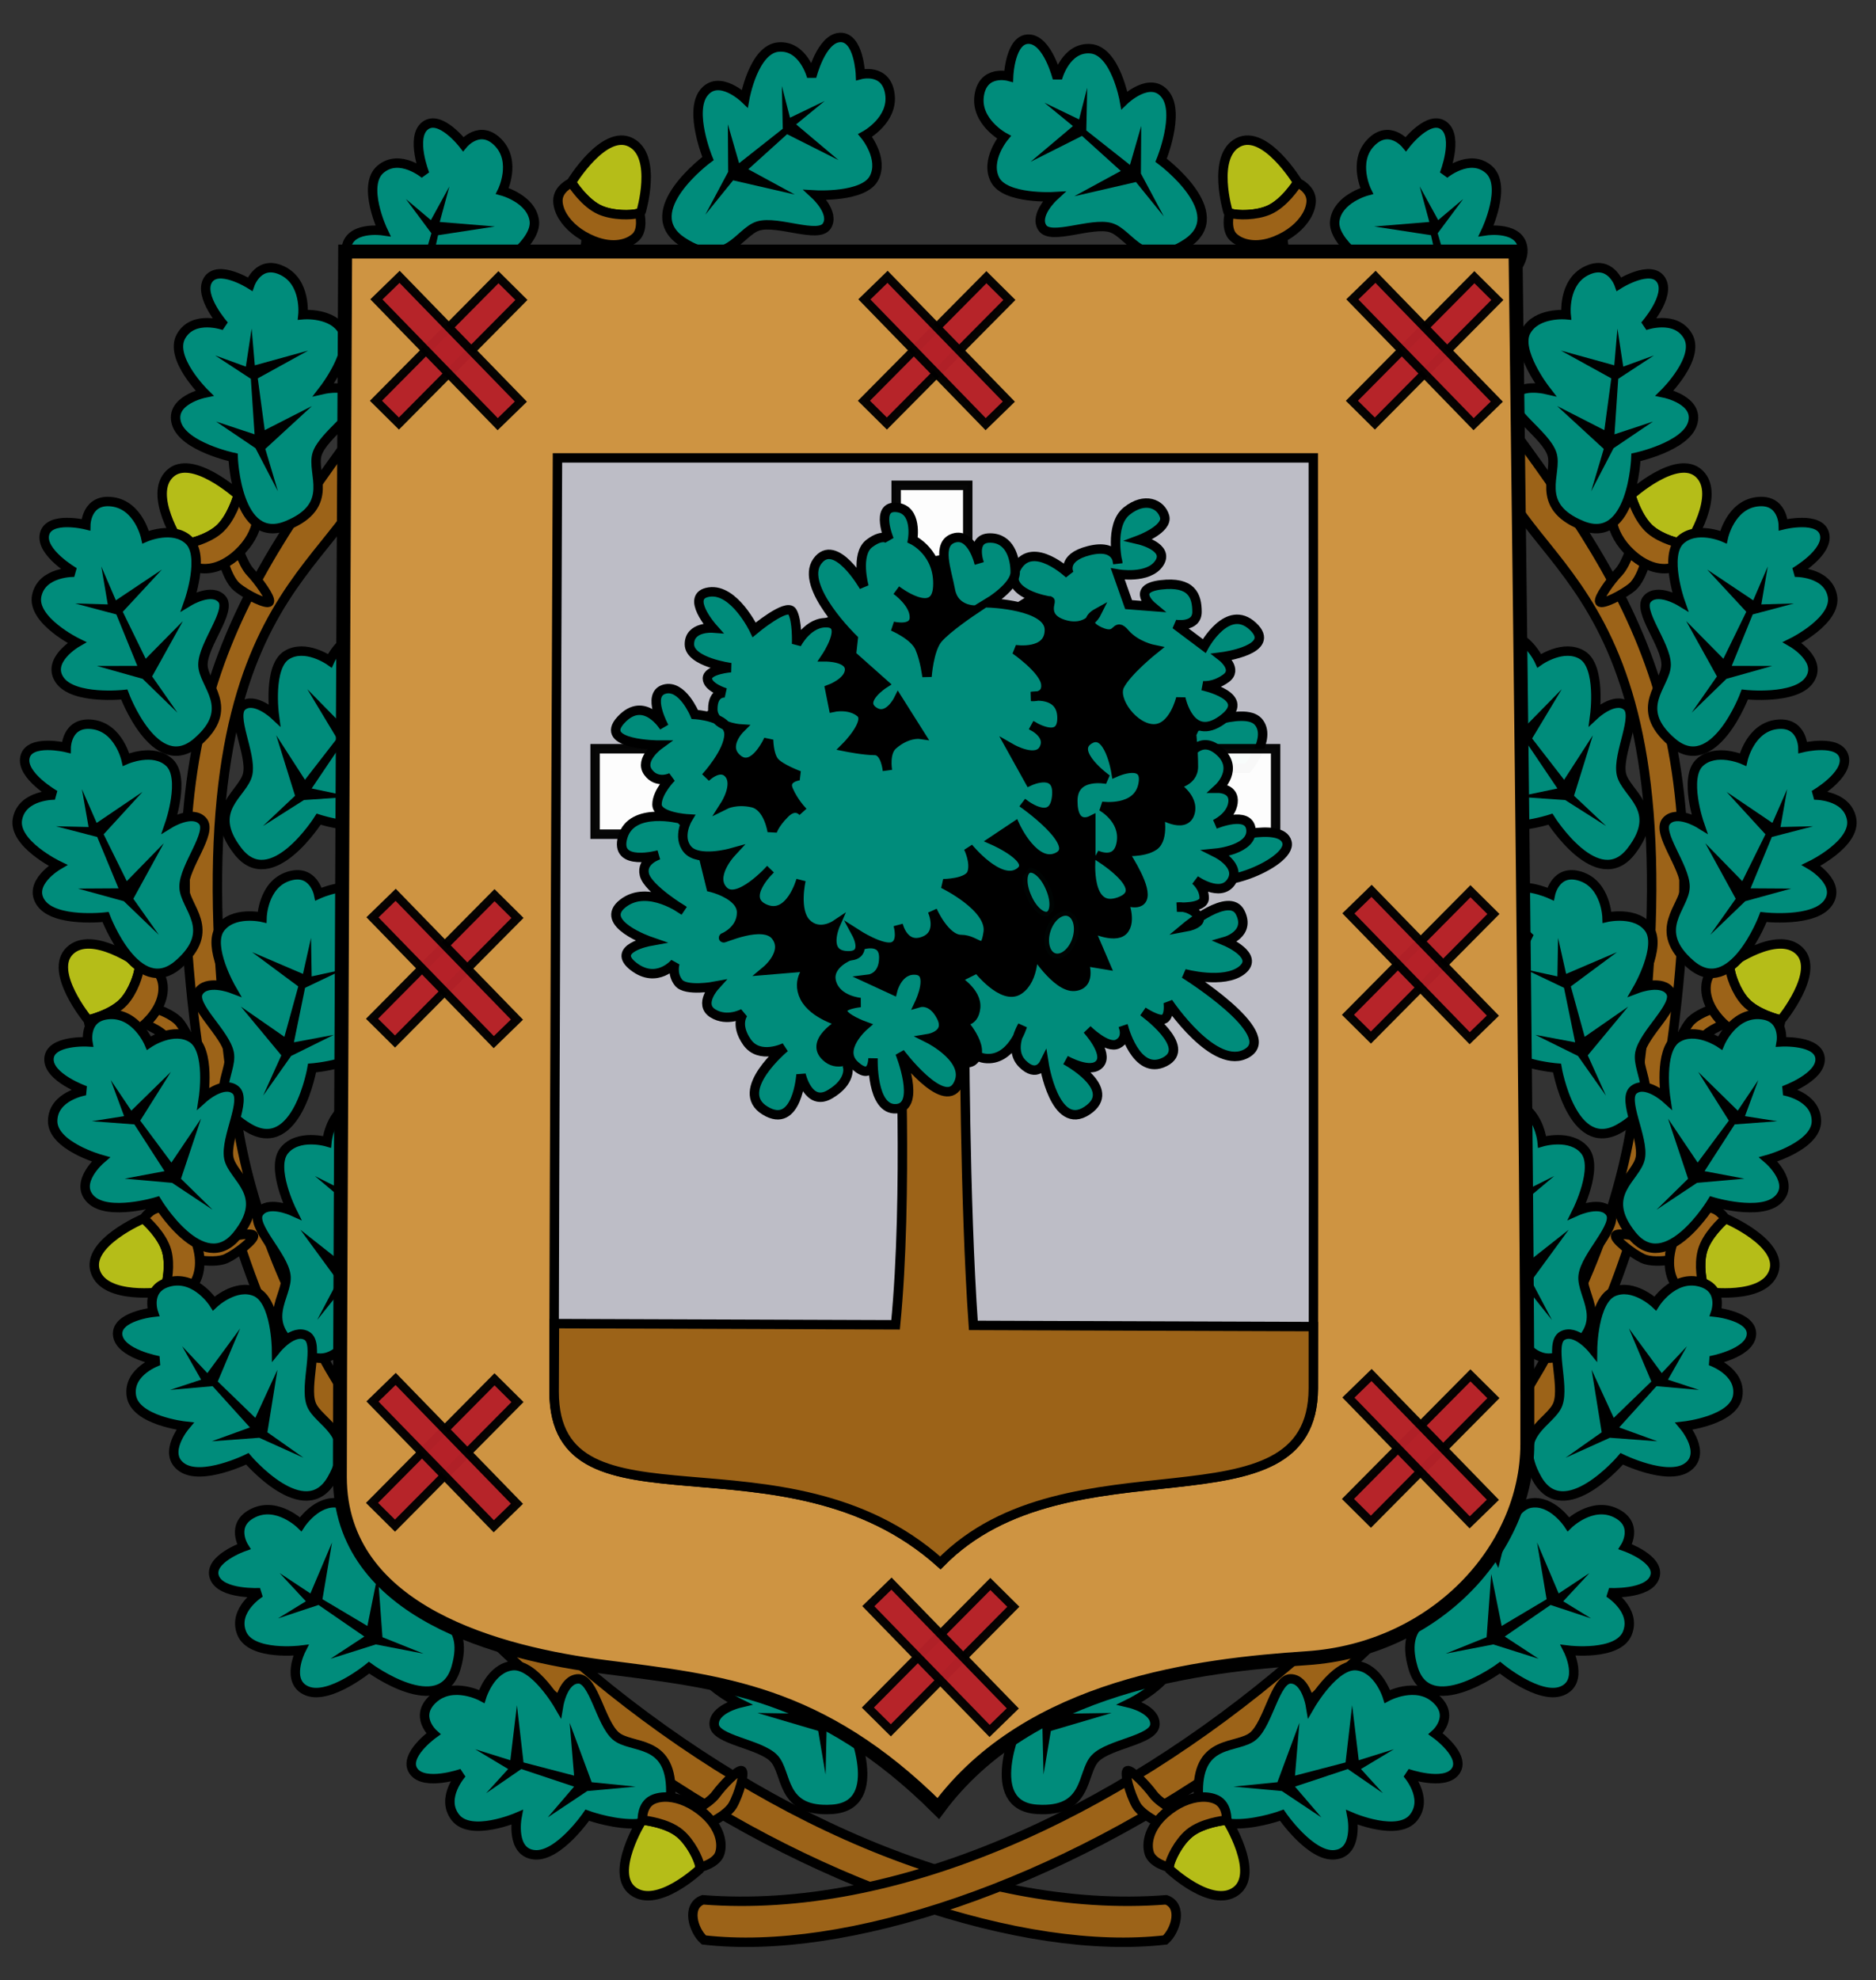 <?xml version="1.0" encoding="UTF-8" standalone="no"?>
<!-- Created with Inkscape (http://www.inkscape.org/) -->
<svg
   xmlns:dc="http://purl.org/dc/elements/1.1/"
   xmlns:cc="http://web.resource.org/cc/"
   xmlns:rdf="http://www.w3.org/1999/02/22-rdf-syntax-ns#"
   xmlns:svg="http://www.w3.org/2000/svg"
   xmlns="http://www.w3.org/2000/svg"
   xmlns:sodipodi="http://sodipodi.sourceforge.net/DTD/sodipodi-0.dtd"
   xmlns:inkscape="http://www.inkscape.org/namespaces/inkscape"
   width="199"
   height="210"
   id="svg2"
   sodipodi:version="0.32"
   inkscape:version="0.45.1"
   version="1.0"
   sodipodi:docbase="C:\Documents and Settings\pc\Mis documentos\Luis\wiki\vizcaya"
   sodipodi:docname="Bizkaikoarmarri.svg"
   inkscape:output_extension="org.inkscape.output.svg.inkscape">
  <rect width="100%" height="100%" fill="#333333" stroke="none"/>
  <defs
     id="defs4" />
  <sodipodi:namedview
     id="base"
     pagecolor="#ffffff"
     bordercolor="#666666"
     borderopacity="1.0"
     inkscape:pageopacity="0.0"
     inkscape:pageshadow="2"
     inkscape:zoom="1.3868704"
     inkscape:cx="244.91239"
     inkscape:cy="79.694385"
     inkscape:document-units="px"
     inkscape:current-layer="layer2"
     inkscape:window-width="859"
     inkscape:window-height="690"
     inkscape:window-x="5"
     inkscape:window-y="-2"
     showguides="true"
     inkscape:guide-bbox="true" />
  <g
     inkscape:groupmode="layer"
     id="layer4"
     inkscape:label="ramas"
     style="display:inline">
    <g
       id="g3810">
      <path
         style="fill:#9c6318;fill-opacity:1;fill-rule:evenodd;stroke:#000000;stroke-width:1px;stroke-linecap:butt;stroke-linejoin:miter;stroke-opacity:1"
         d="M 123.598,205.739 C 93.867,209.165 32.66,176.505 22.41,119.907 C 15.127,79.688 22.855,65.897 37.762,45.624 C 44.367,37.483 48.333,36.902 39.572,49.67 C 35.281,61.799 17.067,63.46 25.068,118.406 C 30.944,158.764 82.754,204.685 123.703,201.479 C 125.479,202.115 124.752,204.708 123.598,205.739 z "
         id="path3508"
         sodipodi:nodetypes="csccscc" />
      <g
         transform="matrix(-1,0,0,1,198.266,0)"
         id="g3510">
        <path
           id="path3512"
           d="M 127.107,189.943 C 127.107,195.773 135.969,192.508 135.969,192.508 C 135.969,192.508 139.001,196.939 141.567,196.706 C 144.132,196.473 143.432,192.741 143.432,192.741 C 143.432,192.741 148.33,194.84 149.963,192.741 C 151.595,190.642 149.263,188.077 149.263,188.077 C 149.263,188.077 153.228,189.476 154.394,187.844 C 155.56,186.211 152.295,183.879 152.295,183.879 C 152.295,183.879 154.394,182.013 152.295,180.147 C 150.196,178.282 147.164,179.914 147.164,179.914 C 147.164,179.914 146.231,176.882 143.899,176.649 C 141.567,176.416 139.001,180.847 139.001,180.847 C 139.001,180.847 138.535,178.048 136.902,178.048 C 135.27,178.048 134.57,182.713 132.937,184.112 C 131.305,185.512 127.107,184.345 127.107,189.943 z "
           style="fill:#008c7b;fill-opacity:1;fill-rule:evenodd;stroke:#000000;stroke-width:1px;stroke-linecap:butt;stroke-linejoin:miter;stroke-opacity:1" />
        <path
           id="path3514"
           d="M 130.838,189.476 L 135.503,189.01 L 137.835,182.713 L 137.369,188.31 L 142.733,186.911 L 143.432,180.847 L 144.132,186.678 L 147.864,185.512 L 144.365,187.611 L 146.698,190.176 L 142.966,187.611 L 137.369,189.476 L 140.167,192.741 L 135.969,189.943 L 130.838,189.476 z "
           style="fill:#000000;fill-opacity:1;fill-rule:evenodd;stroke:#000000;stroke-width:0;stroke-linecap:butt;stroke-linejoin:miter;stroke-miterlimit:4;stroke-dasharray:none;stroke-opacity:1" />
      </g>
      <g
         id="g3516"
         transform="matrix(-0.961,-0.278,-0.278,0.961,223.334,29.661)">
        <path
           style="fill:#008c7b;fill-opacity:1;fill-rule:evenodd;stroke:#000000;stroke-width:1px;stroke-linecap:butt;stroke-linejoin:miter;stroke-opacity:1"
           d="M 127.107,189.943 C 127.107,195.773 135.969,192.508 135.969,192.508 C 135.969,192.508 139.001,196.939 141.567,196.706 C 144.132,196.473 143.432,192.741 143.432,192.741 C 143.432,192.741 148.33,194.84 149.963,192.741 C 151.595,190.642 149.263,188.077 149.263,188.077 C 149.263,188.077 153.228,189.476 154.394,187.844 C 155.56,186.211 152.295,183.879 152.295,183.879 C 152.295,183.879 154.394,182.013 152.295,180.147 C 150.196,178.282 147.164,179.914 147.164,179.914 C 147.164,179.914 146.231,176.882 143.899,176.649 C 141.567,176.416 139.001,180.847 139.001,180.847 C 139.001,180.847 138.535,178.048 136.902,178.048 C 135.27,178.048 134.57,182.713 132.937,184.112 C 131.305,185.512 127.107,184.345 127.107,189.943 z "
           id="path3518" />
        <path
           style="fill:#000000;fill-opacity:1;fill-rule:evenodd;stroke:#000000;stroke-width:0;stroke-linecap:butt;stroke-linejoin:miter;stroke-miterlimit:4;stroke-dasharray:none;stroke-opacity:1"
           d="M 130.838,189.476 L 135.503,189.01 L 137.835,182.713 L 137.369,188.31 L 142.733,186.911 L 143.432,180.847 L 144.132,186.678 L 147.864,185.512 L 144.365,187.611 L 146.698,190.176 L 142.966,187.611 L 137.369,189.476 L 140.167,192.741 L 135.969,189.943 L 130.838,189.476 z "
           id="path3520" />
      </g>
      <g
         id="g3522"
         transform="matrix(-6.771248e-2,-0.998,0.998,-6.771248e-2,-92.664,331.598)">
        <path
           style="fill:#008c7b;fill-opacity:1;fill-rule:evenodd;stroke:#000000;stroke-width:1px;stroke-linecap:butt;stroke-linejoin:miter;stroke-opacity:1"
           d="M 127.107,189.943 C 127.107,195.773 135.969,192.508 135.969,192.508 C 135.969,192.508 139.001,196.939 141.567,196.706 C 144.132,196.473 143.432,192.741 143.432,192.741 C 143.432,192.741 148.33,194.84 149.963,192.741 C 151.595,190.642 149.263,188.077 149.263,188.077 C 149.263,188.077 153.228,189.476 154.394,187.844 C 155.56,186.211 152.295,183.879 152.295,183.879 C 152.295,183.879 154.394,182.013 152.295,180.147 C 150.196,178.282 147.164,179.914 147.164,179.914 C 147.164,179.914 146.231,176.882 143.899,176.649 C 141.567,176.416 139.001,180.847 139.001,180.847 C 139.001,180.847 138.535,178.048 136.902,178.048 C 135.27,178.048 134.57,182.713 132.937,184.112 C 131.305,185.512 127.107,184.345 127.107,189.943 z "
           id="path3524" />
        <path
           style="fill:#000000;fill-opacity:1;fill-rule:evenodd;stroke:#000000;stroke-width:0;stroke-linecap:butt;stroke-linejoin:miter;stroke-miterlimit:4;stroke-dasharray:none;stroke-opacity:1"
           d="M 130.838,189.476 L 135.503,189.01 L 137.835,182.713 L 137.369,188.31 L 142.733,186.911 L 143.432,180.847 L 144.132,186.678 L 147.864,185.512 L 144.365,187.611 L 146.698,190.176 L 142.966,187.611 L 137.369,189.476 L 140.167,192.741 L 135.969,189.943 L 130.838,189.476 z "
           id="path3526" />
      </g>
      <g
         transform="matrix(0.552,-0.834,0.834,0.552,-196.603,144.515)"
         id="g3528">
        <path
           id="path3530"
           d="M 127.107,189.943 C 127.107,195.773 135.969,192.508 135.969,192.508 C 135.969,192.508 139.001,196.939 141.567,196.706 C 144.132,196.473 143.432,192.741 143.432,192.741 C 143.432,192.741 148.33,194.84 149.963,192.741 C 151.595,190.642 149.263,188.077 149.263,188.077 C 149.263,188.077 153.228,189.476 154.394,187.844 C 155.56,186.211 152.295,183.879 152.295,183.879 C 152.295,183.879 154.394,182.013 152.295,180.147 C 150.196,178.282 147.164,179.914 147.164,179.914 C 147.164,179.914 146.231,176.882 143.899,176.649 C 141.567,176.416 139.001,180.847 139.001,180.847 C 139.001,180.847 138.535,178.048 136.902,178.048 C 135.27,178.048 134.57,182.713 132.937,184.112 C 131.305,185.512 127.107,184.345 127.107,189.943 z "
           style="fill:#008c7b;fill-opacity:1;fill-rule:evenodd;stroke:#000000;stroke-width:1px;stroke-linecap:butt;stroke-linejoin:miter;stroke-opacity:1" />
        <path
           id="path3532"
           d="M 130.838,189.476 L 135.503,189.01 L 137.835,182.713 L 137.369,188.31 L 142.733,186.911 L 143.432,180.847 L 144.132,186.678 L 147.864,185.512 L 144.365,187.611 L 146.698,190.176 L 142.966,187.611 L 137.369,189.476 L 140.167,192.741 L 135.969,189.943 L 130.838,189.476 z "
           style="fill:#000000;fill-opacity:1;fill-rule:evenodd;stroke:#000000;stroke-width:0;stroke-linecap:butt;stroke-linejoin:miter;stroke-miterlimit:4;stroke-dasharray:none;stroke-opacity:1" />
      </g>
      <g
         id="g3534"
         transform="matrix(0.5,-0.866,0.866,0.5,-201.593,134.764)">
        <path
           style="fill:#008c7b;fill-opacity:1;fill-rule:evenodd;stroke:#000000;stroke-width:1px;stroke-linecap:butt;stroke-linejoin:miter;stroke-opacity:1"
           d="M 127.107,189.943 C 127.107,195.773 135.969,192.508 135.969,192.508 C 135.969,192.508 139.001,196.939 141.567,196.706 C 144.132,196.473 143.432,192.741 143.432,192.741 C 143.432,192.741 148.33,194.84 149.963,192.741 C 151.595,190.642 149.263,188.077 149.263,188.077 C 149.263,188.077 153.228,189.476 154.394,187.844 C 155.56,186.211 152.295,183.879 152.295,183.879 C 152.295,183.879 154.394,182.013 152.295,180.147 C 150.196,178.282 147.164,179.914 147.164,179.914 C 147.164,179.914 146.231,176.882 143.899,176.649 C 141.567,176.416 139.001,180.847 139.001,180.847 C 139.001,180.847 138.535,178.048 136.902,178.048 C 135.27,178.048 134.57,182.713 132.937,184.112 C 131.305,185.512 127.107,184.345 127.107,189.943 z "
           id="path3536" />
        <path
           style="fill:#000000;fill-opacity:1;fill-rule:evenodd;stroke:#000000;stroke-width:0;stroke-linecap:butt;stroke-linejoin:miter;stroke-miterlimit:4;stroke-dasharray:none;stroke-opacity:1"
           d="M 130.838,189.476 L 135.503,189.01 L 137.835,182.713 L 137.369,188.31 L 142.733,186.911 L 143.432,180.847 L 144.132,186.678 L 147.864,185.512 L 144.365,187.611 L 146.698,190.176 L 142.966,187.611 L 137.369,189.476 L 140.167,192.741 L 135.969,189.943 L 130.838,189.476 z "
           id="path3538" />
      </g>
      <g
         transform="matrix(0.792,-0.61,0.61,0.792,-191.316,17.353)"
         id="g3540">
        <path
           id="path3542"
           d="M 127.107,189.943 C 127.107,195.773 135.969,192.508 135.969,192.508 C 135.969,192.508 139.001,196.939 141.567,196.706 C 144.132,196.473 143.432,192.741 143.432,192.741 C 143.432,192.741 148.33,194.84 149.963,192.741 C 151.595,190.642 149.263,188.077 149.263,188.077 C 149.263,188.077 153.228,189.476 154.394,187.844 C 155.56,186.211 152.295,183.879 152.295,183.879 C 152.295,183.879 154.394,182.013 152.295,180.147 C 150.196,178.282 147.164,179.914 147.164,179.914 C 147.164,179.914 146.231,176.882 143.899,176.649 C 141.567,176.416 139.001,180.847 139.001,180.847 C 139.001,180.847 138.535,178.048 136.902,178.048 C 135.27,178.048 134.57,182.713 132.937,184.112 C 131.305,185.512 127.107,184.345 127.107,189.943 z "
           style="fill:#008c7b;fill-opacity:1;fill-rule:evenodd;stroke:#000000;stroke-width:1px;stroke-linecap:butt;stroke-linejoin:miter;stroke-opacity:1" />
        <path
           id="path3544"
           d="M 130.838,189.476 L 135.503,189.01 L 137.835,182.713 L 137.369,188.31 L 142.733,186.911 L 143.432,180.847 L 144.132,186.678 L 147.864,185.512 L 144.365,187.611 L 146.698,190.176 L 142.966,187.611 L 137.369,189.476 L 140.167,192.741 L 135.969,189.943 L 130.838,189.476 z "
           style="fill:#000000;fill-opacity:1;fill-rule:evenodd;stroke:#000000;stroke-width:0;stroke-linecap:butt;stroke-linejoin:miter;stroke-miterlimit:4;stroke-dasharray:none;stroke-opacity:1" />
      </g>
      <g
         id="g3546"
         transform="matrix(-3.7624693e-2,-0.999,-0.999,3.7624693e-2,238.562,160.504)">
        <path
           style="fill:#008c7b;fill-opacity:1;fill-rule:evenodd;stroke:#000000;stroke-width:1px;stroke-linecap:butt;stroke-linejoin:miter;stroke-opacity:1"
           d="M 127.107,189.943 C 127.107,195.773 135.969,192.508 135.969,192.508 C 135.969,192.508 139.001,196.939 141.567,196.706 C 144.132,196.473 143.432,192.741 143.432,192.741 C 143.432,192.741 148.33,194.84 149.963,192.741 C 151.595,190.642 149.263,188.077 149.263,188.077 C 149.263,188.077 153.228,189.476 154.394,187.844 C 155.56,186.211 152.295,183.879 152.295,183.879 C 152.295,183.879 154.394,182.013 152.295,180.147 C 150.196,178.282 147.164,179.914 147.164,179.914 C 147.164,179.914 146.231,176.882 143.899,176.649 C 141.567,176.416 139.001,180.847 139.001,180.847 C 139.001,180.847 138.535,178.048 136.902,178.048 C 135.27,178.048 134.57,182.713 132.937,184.112 C 131.305,185.512 127.107,184.345 127.107,189.943 z "
           id="path3548" />
        <path
           style="fill:#000000;fill-opacity:1;fill-rule:evenodd;stroke:#000000;stroke-width:0;stroke-linecap:butt;stroke-linejoin:miter;stroke-miterlimit:4;stroke-dasharray:none;stroke-opacity:1"
           d="M 130.838,189.476 L 135.503,189.01 L 137.835,182.713 L 137.369,188.31 L 142.733,186.911 L 143.432,180.847 L 144.132,186.678 L 147.864,185.512 L 144.365,187.611 L 146.698,190.176 L 142.966,187.611 L 137.369,189.476 L 140.167,192.741 L 135.969,189.943 L 130.838,189.476 z "
           id="path3550" />
      </g>
      <g
         transform="matrix(0.549,-0.836,-0.836,-0.549,161.388,236.172)"
         id="g3552">
        <path
           id="path3554"
           d="M 127.107,189.943 C 127.107,195.773 135.969,192.508 135.969,192.508 C 135.969,192.508 139.001,196.939 141.567,196.706 C 144.132,196.473 143.432,192.741 143.432,192.741 C 143.432,192.741 148.33,194.84 149.963,192.741 C 151.595,190.642 149.263,188.077 149.263,188.077 C 149.263,188.077 153.228,189.476 154.394,187.844 C 155.56,186.211 152.295,183.879 152.295,183.879 C 152.295,183.879 154.394,182.013 152.295,180.147 C 150.196,178.282 147.164,179.914 147.164,179.914 C 147.164,179.914 146.231,176.882 143.899,176.649 C 141.567,176.416 139.001,180.847 139.001,180.847 C 139.001,180.847 138.535,178.048 136.902,178.048 C 135.27,178.048 134.57,182.713 132.937,184.112 C 131.305,185.512 127.107,184.345 127.107,189.943 z "
           style="fill:#008c7b;fill-opacity:1;fill-rule:evenodd;stroke:#000000;stroke-width:1px;stroke-linecap:butt;stroke-linejoin:miter;stroke-opacity:1" />
        <path
           id="path3556"
           d="M 130.838,189.476 L 135.503,189.01 L 137.835,182.713 L 137.369,188.31 L 142.733,186.911 L 143.432,180.847 L 144.132,186.678 L 147.864,185.512 L 144.365,187.611 L 146.698,190.176 L 142.966,187.611 L 137.369,189.476 L 140.167,192.741 L 135.969,189.943 L 130.838,189.476 z "
           style="fill:#000000;fill-opacity:1;fill-rule:evenodd;stroke:#000000;stroke-width:0;stroke-linecap:butt;stroke-linejoin:miter;stroke-miterlimit:4;stroke-dasharray:none;stroke-opacity:1" />
      </g>
      <g
         transform="matrix(-1,0,0,1,198.266,0)"
         id="g3558">
        <path
           sodipodi:nodetypes="cscsc"
           id="path3560"
           d="M 124.025,198.211 C 124.025,198.211 128.505,202.455 131.098,200.568 C 133.692,198.682 130.155,193.023 130.155,193.023 C 130.155,193.023 127.562,193.259 126.147,194.438 C 124.732,195.617 123.789,197.975 124.025,198.211 z "
           style="fill:#b5bd18;fill-opacity:1;fill-rule:evenodd;stroke:#000000;stroke-width:1px;stroke-linecap:butt;stroke-linejoin:miter;stroke-opacity:1" />
        <path
           id="path3562"
           d="M 119.594,187.781 C 119.204,187.925 119.874,190.288 120.531,191.438 C 120.957,192.183 122.018,192.835 122.75,193.219 C 122.977,192.924 123.238,192.631 123.562,192.344 C 123.783,192.149 123.995,191.972 124.219,191.812 C 123.535,191.398 122.729,190.851 122.312,190.281 C 121.614,189.325 119.984,187.638 119.594,187.781 z "
           style="fill:#9c6318;fill-opacity:1;fill-rule:evenodd;stroke:#000000;stroke-width:1px;stroke-linecap:butt;stroke-linejoin:miter;stroke-opacity:1" />
        <path
           id="path3564"
           d="M 127.344,190.594 C 126.209,190.683 124.843,191.212 123.562,192.344 C 121.901,193.813 121.578,195.464 121.906,196.531 C 122.235,197.599 123.875,198 123.875,198 L 124.031,197.875 C 124.17,197.14 124.999,195.402 126.156,194.438 C 127.497,193.32 129.814,193.057 130.062,193.031 L 130.125,193 C 130.125,193 130.212,191.45 129.062,190.875 C 128.631,190.66 128.025,190.54 127.344,190.594 z "
           style="fill:#9c6318;fill-opacity:1;fill-rule:evenodd;stroke:#000000;stroke-width:1px;stroke-linecap:butt;stroke-linejoin:miter;stroke-opacity:1" />
      </g>
      <g
         id="g3566"
         transform="matrix(-0.818,-0.575,-0.575,0.818,232.68,46.174)">
        <path
           style="fill:#b5bd18;fill-opacity:1;fill-rule:evenodd;stroke:#000000;stroke-width:1px;stroke-linecap:butt;stroke-linejoin:miter;stroke-opacity:1"
           d="M 124.025,198.211 C 124.025,198.211 128.505,202.455 131.098,200.568 C 133.692,198.682 130.155,193.023 130.155,193.023 C 130.155,193.023 127.562,193.259 126.147,194.438 C 124.732,195.617 123.789,197.975 124.025,198.211 z "
           id="path3568"
           sodipodi:nodetypes="cscsc" />
        <path
           style="fill:#9c6318;fill-opacity:1;fill-rule:evenodd;stroke:#000000;stroke-width:1px;stroke-linecap:butt;stroke-linejoin:miter;stroke-opacity:1"
           d="M 119.594,187.781 C 119.204,187.925 119.874,190.288 120.531,191.438 C 120.957,192.183 122.018,192.835 122.75,193.219 C 122.977,192.924 123.238,192.631 123.562,192.344 C 123.783,192.149 123.995,191.972 124.219,191.812 C 123.535,191.398 122.729,190.851 122.312,190.281 C 121.614,189.325 119.984,187.638 119.594,187.781 z "
           id="path3570" />
        <path
           style="fill:#9c6318;fill-opacity:1;fill-rule:evenodd;stroke:#000000;stroke-width:1px;stroke-linecap:butt;stroke-linejoin:miter;stroke-opacity:1"
           d="M 127.344,190.594 C 126.209,190.683 124.843,191.212 123.562,192.344 C 121.901,193.813 121.578,195.464 121.906,196.531 C 122.235,197.599 123.875,198 123.875,198 L 124.031,197.875 C 124.17,197.14 124.999,195.402 126.156,194.438 C 127.497,193.32 129.814,193.057 130.062,193.031 L 130.125,193 C 130.125,193 130.212,191.45 129.062,190.875 C 128.631,190.66 128.025,190.54 127.344,190.594 z "
           id="path3572" />
      </g>
      <g
         transform="matrix(-0.871,-0.492,-0.492,0.871,239.38,53.937)"
         id="g3574">
        <path
           id="path3576"
           d="M 127.107,189.943 C 127.107,195.773 135.969,192.508 135.969,192.508 C 135.969,192.508 139.001,196.939 141.567,196.706 C 144.132,196.473 143.432,192.741 143.432,192.741 C 143.432,192.741 148.33,194.84 149.963,192.741 C 151.595,190.642 149.263,188.077 149.263,188.077 C 149.263,188.077 153.228,189.476 154.394,187.844 C 155.56,186.211 152.295,183.879 152.295,183.879 C 152.295,183.879 154.394,182.013 152.295,180.147 C 150.196,178.282 147.164,179.914 147.164,179.914 C 147.164,179.914 146.231,176.882 143.899,176.649 C 141.567,176.416 139.001,180.847 139.001,180.847 C 139.001,180.847 138.535,178.048 136.902,178.048 C 135.27,178.048 134.57,182.713 132.937,184.112 C 131.305,185.512 127.107,184.345 127.107,189.943 z "
           style="fill:#008c7b;fill-opacity:1;fill-rule:evenodd;stroke:#000000;stroke-width:1px;stroke-linecap:butt;stroke-linejoin:miter;stroke-opacity:1" />
        <path
           id="path3578"
           d="M 130.838,189.476 L 135.503,189.01 L 137.835,182.713 L 137.369,188.31 L 142.733,186.911 L 143.432,180.847 L 144.132,186.678 L 147.864,185.512 L 144.365,187.611 L 146.698,190.176 L 142.966,187.611 L 137.369,189.476 L 140.167,192.741 L 135.969,189.943 L 130.838,189.476 z "
           style="fill:#000000;fill-opacity:1;fill-rule:evenodd;stroke:#000000;stroke-width:0;stroke-linecap:butt;stroke-linejoin:miter;stroke-miterlimit:4;stroke-dasharray:none;stroke-opacity:1" />
      </g>
      <g
         transform="matrix(-0.991,0.131,-0.131,-0.991,163.611,282.41)"
         id="g3580">
        <path
           sodipodi:nodetypes="cscsc"
           id="path3582"
           d="M 124.025,198.211 C 124.025,198.211 128.505,202.455 131.098,200.568 C 133.692,198.682 130.155,193.023 130.155,193.023 C 130.155,193.023 127.562,193.259 126.147,194.438 C 124.732,195.617 123.789,197.975 124.025,198.211 z "
           style="fill:#b5bd18;fill-opacity:1;fill-rule:evenodd;stroke:#000000;stroke-width:1px;stroke-linecap:butt;stroke-linejoin:miter;stroke-opacity:1" />
        <path
           id="path3584"
           d="M 119.594,187.781 C 119.204,187.925 119.874,190.288 120.531,191.438 C 120.957,192.183 122.018,192.835 122.75,193.219 C 122.977,192.924 123.238,192.631 123.562,192.344 C 123.783,192.149 123.995,191.972 124.219,191.812 C 123.535,191.398 122.729,190.851 122.312,190.281 C 121.614,189.325 119.984,187.638 119.594,187.781 z "
           style="fill:#9c6318;fill-opacity:1;fill-rule:evenodd;stroke:#000000;stroke-width:1px;stroke-linecap:butt;stroke-linejoin:miter;stroke-opacity:1" />
        <path
           id="path3586"
           d="M 127.344,190.594 C 126.209,190.683 124.843,191.212 123.562,192.344 C 121.901,193.813 121.578,195.464 121.906,196.531 C 122.235,197.599 123.875,198 123.875,198 L 124.031,197.875 C 124.17,197.14 124.999,195.402 126.156,194.438 C 127.497,193.32 129.814,193.057 130.062,193.031 L 130.125,193 C 130.125,193 130.212,191.45 129.062,190.875 C 128.631,190.66 128.025,190.54 127.344,190.594 z "
           style="fill:#9c6318;fill-opacity:1;fill-rule:evenodd;stroke:#000000;stroke-width:1px;stroke-linecap:butt;stroke-linejoin:miter;stroke-opacity:1" />
      </g>
      <g
         transform="matrix(-0.655,-0.755,-0.755,0.655,245.602,73.819)"
         id="g3588">
        <path
           id="path3590"
           d="M 127.107,189.943 C 127.107,195.773 135.969,192.508 135.969,192.508 C 135.969,192.508 139.001,196.939 141.567,196.706 C 144.132,196.473 143.432,192.741 143.432,192.741 C 143.432,192.741 148.33,194.84 149.963,192.741 C 151.595,190.642 149.263,188.077 149.263,188.077 C 149.263,188.077 153.228,189.476 154.394,187.844 C 155.56,186.211 152.295,183.879 152.295,183.879 C 152.295,183.879 154.394,182.013 152.295,180.147 C 150.196,178.282 147.164,179.914 147.164,179.914 C 147.164,179.914 146.231,176.882 143.899,176.649 C 141.567,176.416 139.001,180.847 139.001,180.847 C 139.001,180.847 138.535,178.048 136.902,178.048 C 135.27,178.048 134.57,182.713 132.937,184.112 C 131.305,185.512 127.107,184.345 127.107,189.943 z "
           style="fill:#008c7b;fill-opacity:1;fill-rule:evenodd;stroke:#000000;stroke-width:1px;stroke-linecap:butt;stroke-linejoin:miter;stroke-opacity:1" />
        <path
           id="path3592"
           d="M 130.838,189.476 L 135.503,189.01 L 137.835,182.713 L 137.369,188.31 L 142.733,186.911 L 143.432,180.847 L 144.132,186.678 L 147.864,185.512 L 144.365,187.611 L 146.698,190.176 L 142.966,187.611 L 137.369,189.476 L 140.167,192.741 L 135.969,189.943 L 130.838,189.476 z "
           style="fill:#000000;fill-opacity:1;fill-rule:evenodd;stroke:#000000;stroke-width:0;stroke-linecap:butt;stroke-linejoin:miter;stroke-miterlimit:4;stroke-dasharray:none;stroke-opacity:1" />
      </g>
      <g
         id="g3594"
         transform="matrix(-0.78,-0.626,-0.626,0.78,243.213,62.406)">
        <path
           style="fill:#008c7b;fill-opacity:1;fill-rule:evenodd;stroke:#000000;stroke-width:1px;stroke-linecap:butt;stroke-linejoin:miter;stroke-opacity:1"
           d="M 127.107,189.943 C 127.107,195.773 135.969,192.508 135.969,192.508 C 135.969,192.508 139.001,196.939 141.567,196.706 C 144.132,196.473 143.432,192.741 143.432,192.741 C 143.432,192.741 148.33,194.84 149.963,192.741 C 151.595,190.642 149.263,188.077 149.263,188.077 C 149.263,188.077 153.228,189.476 154.394,187.844 C 155.56,186.211 152.295,183.879 152.295,183.879 C 152.295,183.879 154.394,182.013 152.295,180.147 C 150.196,178.282 147.164,179.914 147.164,179.914 C 147.164,179.914 146.231,176.882 143.899,176.649 C 141.567,176.416 139.001,180.847 139.001,180.847 C 139.001,180.847 138.535,178.048 136.902,178.048 C 135.27,178.048 134.57,182.713 132.937,184.112 C 131.305,185.512 127.107,184.345 127.107,189.943 z "
           id="path3596" />
        <path
           style="fill:#000000;fill-opacity:1;fill-rule:evenodd;stroke:#000000;stroke-width:0;stroke-linecap:butt;stroke-linejoin:miter;stroke-miterlimit:4;stroke-dasharray:none;stroke-opacity:1"
           d="M 130.838,189.476 L 135.503,189.01 L 137.835,182.713 L 137.369,188.31 L 142.733,186.911 L 143.432,180.847 L 144.132,186.678 L 147.864,185.512 L 144.365,187.611 L 146.698,190.176 L 142.966,187.611 L 137.369,189.476 L 140.167,192.741 L 135.969,189.943 L 130.838,189.476 z "
           id="path3598" />
      </g>
      <g
         transform="matrix(0.176,-0.984,-0.984,-0.176,192.295,214.551)"
         id="g3600">
        <path
           sodipodi:nodetypes="cscsc"
           id="path3602"
           d="M 124.025,198.211 C 124.025,198.211 128.505,202.455 131.098,200.568 C 133.692,198.682 130.155,193.023 130.155,193.023 C 130.155,193.023 127.562,193.259 126.147,194.438 C 124.732,195.617 123.789,197.975 124.025,198.211 z "
           style="fill:#b5bd18;fill-opacity:1;fill-rule:evenodd;stroke:#000000;stroke-width:1px;stroke-linecap:butt;stroke-linejoin:miter;stroke-opacity:1" />
        <path
           id="path3604"
           d="M 119.594,187.781 C 119.204,187.925 119.874,190.288 120.531,191.438 C 120.957,192.183 122.018,192.835 122.75,193.219 C 122.977,192.924 123.238,192.631 123.562,192.344 C 123.783,192.149 123.995,191.972 124.219,191.812 C 123.535,191.398 122.729,190.851 122.312,190.281 C 121.614,189.325 119.984,187.638 119.594,187.781 z "
           style="fill:#9c6318;fill-opacity:1;fill-rule:evenodd;stroke:#000000;stroke-width:1px;stroke-linecap:butt;stroke-linejoin:miter;stroke-opacity:1" />
        <path
           id="path3606"
           d="M 127.344,190.594 C 126.209,190.683 124.843,191.212 123.562,192.344 C 121.901,193.813 121.578,195.464 121.906,196.531 C 122.235,197.599 123.875,198 123.875,198 L 124.031,197.875 C 124.17,197.14 124.999,195.402 126.156,194.438 C 127.497,193.32 129.814,193.057 130.062,193.031 L 130.125,193 C 130.125,193 130.212,191.45 129.062,190.875 C 128.631,190.66 128.025,190.54 127.344,190.594 z "
           style="fill:#9c6318;fill-opacity:1;fill-rule:evenodd;stroke:#000000;stroke-width:1px;stroke-linecap:butt;stroke-linejoin:miter;stroke-opacity:1" />
      </g>
      <g
         id="g3608"
         transform="matrix(-0.651,-0.759,-0.759,0.651,247.81,51.537)">
        <path
           style="fill:#008c7b;fill-opacity:1;fill-rule:evenodd;stroke:#000000;stroke-width:1px;stroke-linecap:butt;stroke-linejoin:miter;stroke-opacity:1"
           d="M 127.107,189.943 C 127.107,195.773 135.969,192.508 135.969,192.508 C 135.969,192.508 139.001,196.939 141.567,196.706 C 144.132,196.473 143.432,192.741 143.432,192.741 C 143.432,192.741 148.33,194.84 149.963,192.741 C 151.595,190.642 149.263,188.077 149.263,188.077 C 149.263,188.077 153.228,189.476 154.394,187.844 C 155.56,186.211 152.295,183.879 152.295,183.879 C 152.295,183.879 154.394,182.013 152.295,180.147 C 150.196,178.282 147.164,179.914 147.164,179.914 C 147.164,179.914 146.231,176.882 143.899,176.649 C 141.567,176.416 139.001,180.847 139.001,180.847 C 139.001,180.847 138.535,178.048 136.902,178.048 C 135.27,178.048 134.57,182.713 132.937,184.112 C 131.305,185.512 127.107,184.345 127.107,189.943 z "
           id="path3610" />
        <path
           style="fill:#000000;fill-opacity:1;fill-rule:evenodd;stroke:#000000;stroke-width:0;stroke-linecap:butt;stroke-linejoin:miter;stroke-miterlimit:4;stroke-dasharray:none;stroke-opacity:1"
           d="M 130.838,189.476 L 135.503,189.01 L 137.835,182.713 L 137.369,188.31 L 142.733,186.911 L 143.432,180.847 L 144.132,186.678 L 147.864,185.512 L 144.365,187.611 L 146.698,190.176 L 142.966,187.611 L 137.369,189.476 L 140.167,192.741 L 135.969,189.943 L 130.838,189.476 z "
           id="path3612" />
      </g>
      <g
         transform="matrix(-0.379,-0.925,-0.925,0.379,254.333,101.315)"
         id="g3614">
        <path
           id="path3616"
           d="M 127.107,189.943 C 127.107,195.773 135.969,192.508 135.969,192.508 C 135.969,192.508 139.001,196.939 141.567,196.706 C 144.132,196.473 143.432,192.741 143.432,192.741 C 143.432,192.741 148.33,194.84 149.963,192.741 C 151.595,190.642 149.263,188.077 149.263,188.077 C 149.263,188.077 153.228,189.476 154.394,187.844 C 155.56,186.211 152.295,183.879 152.295,183.879 C 152.295,183.879 154.394,182.013 152.295,180.147 C 150.196,178.282 147.164,179.914 147.164,179.914 C 147.164,179.914 146.231,176.882 143.899,176.649 C 141.567,176.416 139.001,180.847 139.001,180.847 C 139.001,180.847 138.535,178.048 136.902,178.048 C 135.27,178.048 134.57,182.713 132.937,184.112 C 131.305,185.512 127.107,184.345 127.107,189.943 z "
           style="fill:#008c7b;fill-opacity:1;fill-rule:evenodd;stroke:#000000;stroke-width:1px;stroke-linecap:butt;stroke-linejoin:miter;stroke-opacity:1" />
        <path
           id="path3618"
           d="M 130.838,189.476 L 135.503,189.01 L 137.835,182.713 L 137.369,188.31 L 142.733,186.911 L 143.432,180.847 L 144.132,186.678 L 147.864,185.512 L 144.365,187.611 L 146.698,190.176 L 142.966,187.611 L 137.369,189.476 L 140.167,192.741 L 135.969,189.943 L 130.838,189.476 z "
           style="fill:#000000;fill-opacity:1;fill-rule:evenodd;stroke:#000000;stroke-width:0;stroke-linecap:butt;stroke-linejoin:miter;stroke-miterlimit:4;stroke-dasharray:none;stroke-opacity:1" />
      </g>
      <g
         id="g3620"
         transform="matrix(-0.45,-0.893,0.893,-0.45,-53.193,222.432)">
        <path
           style="fill:#b5bd18;fill-opacity:1;fill-rule:evenodd;stroke:#000000;stroke-width:1px;stroke-linecap:butt;stroke-linejoin:miter;stroke-opacity:1"
           d="M 124.025,198.211 C 124.025,198.211 128.505,202.455 131.098,200.568 C 133.692,198.682 130.155,193.023 130.155,193.023 C 130.155,193.023 127.562,193.259 126.147,194.438 C 124.732,195.617 123.789,197.975 124.025,198.211 z "
           id="path3622"
           sodipodi:nodetypes="cscsc" />
        <path
           style="fill:#9c6318;fill-opacity:1;fill-rule:evenodd;stroke:#000000;stroke-width:1px;stroke-linecap:butt;stroke-linejoin:miter;stroke-opacity:1"
           d="M 119.594,187.781 C 119.204,187.925 119.874,190.288 120.531,191.438 C 120.957,192.183 122.018,192.835 122.75,193.219 C 122.977,192.924 123.238,192.631 123.562,192.344 C 123.783,192.149 123.995,191.972 124.219,191.812 C 123.535,191.398 122.729,190.851 122.312,190.281 C 121.614,189.325 119.984,187.638 119.594,187.781 z "
           id="path3624" />
        <path
           style="fill:#9c6318;fill-opacity:1;fill-rule:evenodd;stroke:#000000;stroke-width:1px;stroke-linecap:butt;stroke-linejoin:miter;stroke-opacity:1"
           d="M 127.344,190.594 C 126.209,190.683 124.843,191.212 123.562,192.344 C 121.901,193.813 121.578,195.464 121.906,196.531 C 122.235,197.599 123.875,198 123.875,198 L 124.031,197.875 C 124.17,197.14 124.999,195.402 126.156,194.438 C 127.497,193.32 129.814,193.057 130.062,193.031 L 130.125,193 C 130.125,193 130.212,191.45 129.062,190.875 C 128.631,190.66 128.025,190.54 127.344,190.594 z "
           id="path3626" />
      </g>
    </g>
    <g
       id="g3748">
      <path
         sodipodi:nodetypes="csccscc"
         id="path3439"
         d="M 74.669,205.739 C 104.399,209.165 165.607,176.505 175.856,119.907 C 183.139,79.688 175.411,65.897 160.504,45.624 C 153.899,37.483 149.933,36.902 158.694,49.67 C 162.985,61.799 181.199,63.46 173.198,118.406 C 167.322,158.764 115.512,204.685 74.563,201.479 C 72.787,202.115 73.514,204.708 74.669,205.739 z "
         style="fill:#9c6318;fill-opacity:1;fill-rule:evenodd;stroke:#000000;stroke-width:1px;stroke-linecap:butt;stroke-linejoin:miter;stroke-opacity:1" />
      <g
         id="g3312">
        <path
           style="fill:#008c7b;fill-opacity:1;fill-rule:evenodd;stroke:#000000;stroke-width:1px;stroke-linecap:butt;stroke-linejoin:miter;stroke-opacity:1"
           d="M 127.107,189.943 C 127.107,195.773 135.969,192.508 135.969,192.508 C 135.969,192.508 139.001,196.939 141.567,196.706 C 144.132,196.473 143.432,192.741 143.432,192.741 C 143.432,192.741 148.33,194.84 149.963,192.741 C 151.595,190.642 149.263,188.077 149.263,188.077 C 149.263,188.077 153.228,189.476 154.394,187.844 C 155.56,186.211 152.295,183.879 152.295,183.879 C 152.295,183.879 154.394,182.013 152.295,180.147 C 150.196,178.282 147.164,179.914 147.164,179.914 C 147.164,179.914 146.231,176.882 143.899,176.649 C 141.567,176.416 139.001,180.847 139.001,180.847 C 139.001,180.847 138.535,178.048 136.902,178.048 C 135.27,178.048 134.57,182.713 132.937,184.112 C 131.305,185.512 127.107,184.345 127.107,189.943 z "
           id="path3308" />
        <path
           style="fill:#000000;fill-opacity:1;fill-rule:evenodd;stroke:#000000;stroke-width:0;stroke-linecap:butt;stroke-linejoin:miter;stroke-miterlimit:4;stroke-dasharray:none;stroke-opacity:1"
           d="M 130.838,189.476 L 135.503,189.01 L 137.835,182.713 L 137.369,188.31 L 142.733,186.911 L 143.432,180.847 L 144.132,186.678 L 147.864,185.512 L 144.365,187.611 L 146.698,190.176 L 142.966,187.611 L 137.369,189.476 L 140.167,192.741 L 135.969,189.943 L 130.838,189.476 z "
           id="path3310" />
      </g>
      <g
         transform="matrix(0.961,-0.278,0.278,0.961,-25.068,29.661)"
         id="g3316">
        <path
           id="path3318"
           d="M 127.107,189.943 C 127.107,195.773 135.969,192.508 135.969,192.508 C 135.969,192.508 139.001,196.939 141.567,196.706 C 144.132,196.473 143.432,192.741 143.432,192.741 C 143.432,192.741 148.33,194.84 149.963,192.741 C 151.595,190.642 149.263,188.077 149.263,188.077 C 149.263,188.077 153.228,189.476 154.394,187.844 C 155.56,186.211 152.295,183.879 152.295,183.879 C 152.295,183.879 154.394,182.013 152.295,180.147 C 150.196,178.282 147.164,179.914 147.164,179.914 C 147.164,179.914 146.231,176.882 143.899,176.649 C 141.567,176.416 139.001,180.847 139.001,180.847 C 139.001,180.847 138.535,178.048 136.902,178.048 C 135.27,178.048 134.57,182.713 132.937,184.112 C 131.305,185.512 127.107,184.345 127.107,189.943 z "
           style="fill:#008c7b;fill-opacity:1;fill-rule:evenodd;stroke:#000000;stroke-width:1px;stroke-linecap:butt;stroke-linejoin:miter;stroke-opacity:1" />
        <path
           id="path3320"
           d="M 130.838,189.476 L 135.503,189.01 L 137.835,182.713 L 137.369,188.31 L 142.733,186.911 L 143.432,180.847 L 144.132,186.678 L 147.864,185.512 L 144.365,187.611 L 146.698,190.176 L 142.966,187.611 L 137.369,189.476 L 140.167,192.741 L 135.969,189.943 L 130.838,189.476 z "
           style="fill:#000000;fill-opacity:1;fill-rule:evenodd;stroke:#000000;stroke-width:0;stroke-linecap:butt;stroke-linejoin:miter;stroke-miterlimit:4;stroke-dasharray:none;stroke-opacity:1" />
      </g>
      <g
         transform="matrix(6.771248e-2,-0.998,-0.998,-6.771248e-2,290.93,331.598)"
         id="g3322">
        <path
           id="path3324"
           d="M 127.107,189.943 C 127.107,195.773 135.969,192.508 135.969,192.508 C 135.969,192.508 139.001,196.939 141.567,196.706 C 144.132,196.473 143.432,192.741 143.432,192.741 C 143.432,192.741 148.33,194.84 149.963,192.741 C 151.595,190.642 149.263,188.077 149.263,188.077 C 149.263,188.077 153.228,189.476 154.394,187.844 C 155.56,186.211 152.295,183.879 152.295,183.879 C 152.295,183.879 154.394,182.013 152.295,180.147 C 150.196,178.282 147.164,179.914 147.164,179.914 C 147.164,179.914 146.231,176.882 143.899,176.649 C 141.567,176.416 139.001,180.847 139.001,180.847 C 139.001,180.847 138.535,178.048 136.902,178.048 C 135.27,178.048 134.57,182.713 132.937,184.112 C 131.305,185.512 127.107,184.345 127.107,189.943 z "
           style="fill:#008c7b;fill-opacity:1;fill-rule:evenodd;stroke:#000000;stroke-width:1px;stroke-linecap:butt;stroke-linejoin:miter;stroke-opacity:1" />
        <path
           id="path3326"
           d="M 130.838,189.476 L 135.503,189.01 L 137.835,182.713 L 137.369,188.31 L 142.733,186.911 L 143.432,180.847 L 144.132,186.678 L 147.864,185.512 L 144.365,187.611 L 146.698,190.176 L 142.966,187.611 L 137.369,189.476 L 140.167,192.741 L 135.969,189.943 L 130.838,189.476 z "
           style="fill:#000000;fill-opacity:1;fill-rule:evenodd;stroke:#000000;stroke-width:0;stroke-linecap:butt;stroke-linejoin:miter;stroke-miterlimit:4;stroke-dasharray:none;stroke-opacity:1" />
      </g>
      <g
         id="g3328"
         transform="matrix(-0.552,-0.834,-0.834,0.552,394.869,144.515)">
        <path
           style="fill:#008c7b;fill-opacity:1;fill-rule:evenodd;stroke:#000000;stroke-width:1px;stroke-linecap:butt;stroke-linejoin:miter;stroke-opacity:1"
           d="M 127.107,189.943 C 127.107,195.773 135.969,192.508 135.969,192.508 C 135.969,192.508 139.001,196.939 141.567,196.706 C 144.132,196.473 143.432,192.741 143.432,192.741 C 143.432,192.741 148.33,194.84 149.963,192.741 C 151.595,190.642 149.263,188.077 149.263,188.077 C 149.263,188.077 153.228,189.476 154.394,187.844 C 155.56,186.211 152.295,183.879 152.295,183.879 C 152.295,183.879 154.394,182.013 152.295,180.147 C 150.196,178.282 147.164,179.914 147.164,179.914 C 147.164,179.914 146.231,176.882 143.899,176.649 C 141.567,176.416 139.001,180.847 139.001,180.847 C 139.001,180.847 138.535,178.048 136.902,178.048 C 135.27,178.048 134.57,182.713 132.937,184.112 C 131.305,185.512 127.107,184.345 127.107,189.943 z "
           id="path3330" />
        <path
           style="fill:#000000;fill-opacity:1;fill-rule:evenodd;stroke:#000000;stroke-width:0;stroke-linecap:butt;stroke-linejoin:miter;stroke-miterlimit:4;stroke-dasharray:none;stroke-opacity:1"
           d="M 130.838,189.476 L 135.503,189.01 L 137.835,182.713 L 137.369,188.31 L 142.733,186.911 L 143.432,180.847 L 144.132,186.678 L 147.864,185.512 L 144.365,187.611 L 146.698,190.176 L 142.966,187.611 L 137.369,189.476 L 140.167,192.741 L 135.969,189.943 L 130.838,189.476 z "
           id="path3332" />
      </g>
      <g
         transform="matrix(-0.5,-0.866,-0.866,0.5,399.859,134.764)"
         id="g3334">
        <path
           id="path3336"
           d="M 127.107,189.943 C 127.107,195.773 135.969,192.508 135.969,192.508 C 135.969,192.508 139.001,196.939 141.567,196.706 C 144.132,196.473 143.432,192.741 143.432,192.741 C 143.432,192.741 148.33,194.84 149.963,192.741 C 151.595,190.642 149.263,188.077 149.263,188.077 C 149.263,188.077 153.228,189.476 154.394,187.844 C 155.56,186.211 152.295,183.879 152.295,183.879 C 152.295,183.879 154.394,182.013 152.295,180.147 C 150.196,178.282 147.164,179.914 147.164,179.914 C 147.164,179.914 146.231,176.882 143.899,176.649 C 141.567,176.416 139.001,180.847 139.001,180.847 C 139.001,180.847 138.535,178.048 136.902,178.048 C 135.27,178.048 134.57,182.713 132.937,184.112 C 131.305,185.512 127.107,184.345 127.107,189.943 z "
           style="fill:#008c7b;fill-opacity:1;fill-rule:evenodd;stroke:#000000;stroke-width:1px;stroke-linecap:butt;stroke-linejoin:miter;stroke-opacity:1" />
        <path
           id="path3338"
           d="M 130.838,189.476 L 135.503,189.01 L 137.835,182.713 L 137.369,188.31 L 142.733,186.911 L 143.432,180.847 L 144.132,186.678 L 147.864,185.512 L 144.365,187.611 L 146.698,190.176 L 142.966,187.611 L 137.369,189.476 L 140.167,192.741 L 135.969,189.943 L 130.838,189.476 z "
           style="fill:#000000;fill-opacity:1;fill-rule:evenodd;stroke:#000000;stroke-width:0;stroke-linecap:butt;stroke-linejoin:miter;stroke-miterlimit:4;stroke-dasharray:none;stroke-opacity:1" />
      </g>
      <g
         id="g3352"
         transform="matrix(-0.792,-0.61,-0.61,0.792,389.582,17.353)">
        <path
           style="fill:#008c7b;fill-opacity:1;fill-rule:evenodd;stroke:#000000;stroke-width:1px;stroke-linecap:butt;stroke-linejoin:miter;stroke-opacity:1"
           d="M 127.107,189.943 C 127.107,195.773 135.969,192.508 135.969,192.508 C 135.969,192.508 139.001,196.939 141.567,196.706 C 144.132,196.473 143.432,192.741 143.432,192.741 C 143.432,192.741 148.33,194.84 149.963,192.741 C 151.595,190.642 149.263,188.077 149.263,188.077 C 149.263,188.077 153.228,189.476 154.394,187.844 C 155.56,186.211 152.295,183.879 152.295,183.879 C 152.295,183.879 154.394,182.013 152.295,180.147 C 150.196,178.282 147.164,179.914 147.164,179.914 C 147.164,179.914 146.231,176.882 143.899,176.649 C 141.567,176.416 139.001,180.847 139.001,180.847 C 139.001,180.847 138.535,178.048 136.902,178.048 C 135.27,178.048 134.57,182.713 132.937,184.112 C 131.305,185.512 127.107,184.345 127.107,189.943 z "
           id="path3354" />
        <path
           style="fill:#000000;fill-opacity:1;fill-rule:evenodd;stroke:#000000;stroke-width:0;stroke-linecap:butt;stroke-linejoin:miter;stroke-miterlimit:4;stroke-dasharray:none;stroke-opacity:1"
           d="M 130.838,189.476 L 135.503,189.01 L 137.835,182.713 L 137.369,188.31 L 142.733,186.911 L 143.432,180.847 L 144.132,186.678 L 147.864,185.512 L 144.365,187.611 L 146.698,190.176 L 142.966,187.611 L 137.369,189.476 L 140.167,192.741 L 135.969,189.943 L 130.838,189.476 z "
           id="path3356" />
      </g>
      <g
         transform="matrix(3.7624693e-2,-0.999,0.999,3.7624693e-2,-40.296,160.504)"
         id="g3376">
        <path
           id="path3378"
           d="M 127.107,189.943 C 127.107,195.773 135.969,192.508 135.969,192.508 C 135.969,192.508 139.001,196.939 141.567,196.706 C 144.132,196.473 143.432,192.741 143.432,192.741 C 143.432,192.741 148.33,194.84 149.963,192.741 C 151.595,190.642 149.263,188.077 149.263,188.077 C 149.263,188.077 153.228,189.476 154.394,187.844 C 155.56,186.211 152.295,183.879 152.295,183.879 C 152.295,183.879 154.394,182.013 152.295,180.147 C 150.196,178.282 147.164,179.914 147.164,179.914 C 147.164,179.914 146.231,176.882 143.899,176.649 C 141.567,176.416 139.001,180.847 139.001,180.847 C 139.001,180.847 138.535,178.048 136.902,178.048 C 135.27,178.048 134.57,182.713 132.937,184.112 C 131.305,185.512 127.107,184.345 127.107,189.943 z "
           style="fill:#008c7b;fill-opacity:1;fill-rule:evenodd;stroke:#000000;stroke-width:1px;stroke-linecap:butt;stroke-linejoin:miter;stroke-opacity:1" />
        <path
           id="path3380"
           d="M 130.838,189.476 L 135.503,189.01 L 137.835,182.713 L 137.369,188.31 L 142.733,186.911 L 143.432,180.847 L 144.132,186.678 L 147.864,185.512 L 144.365,187.611 L 146.698,190.176 L 142.966,187.611 L 137.369,189.476 L 140.167,192.741 L 135.969,189.943 L 130.838,189.476 z "
           style="fill:#000000;fill-opacity:1;fill-rule:evenodd;stroke:#000000;stroke-width:0;stroke-linecap:butt;stroke-linejoin:miter;stroke-miterlimit:4;stroke-dasharray:none;stroke-opacity:1" />
      </g>
      <g
         id="g3382"
         transform="matrix(-0.549,-0.836,0.836,-0.549,36.878,236.352)">
        <path
           style="fill:#008c7b;fill-opacity:1;fill-rule:evenodd;stroke:#000000;stroke-width:1px;stroke-linecap:butt;stroke-linejoin:miter;stroke-opacity:1"
           d="M 127.107,189.943 C 127.107,195.773 135.969,192.508 135.969,192.508 C 135.969,192.508 139.001,196.939 141.567,196.706 C 144.132,196.473 143.432,192.741 143.432,192.741 C 143.432,192.741 148.33,194.84 149.963,192.741 C 151.595,190.642 149.263,188.077 149.263,188.077 C 149.263,188.077 153.228,189.476 154.394,187.844 C 155.56,186.211 152.295,183.879 152.295,183.879 C 152.295,183.879 154.394,182.013 152.295,180.147 C 150.196,178.282 147.164,179.914 147.164,179.914 C 147.164,179.914 146.231,176.882 143.899,176.649 C 141.567,176.416 139.001,180.847 139.001,180.847 C 139.001,180.847 138.535,178.048 136.902,178.048 C 135.27,178.048 134.57,182.713 132.937,184.112 C 131.305,185.512 127.107,184.345 127.107,189.943 z "
           id="path3384" />
        <path
           style="fill:#000000;fill-opacity:1;fill-rule:evenodd;stroke:#000000;stroke-width:0;stroke-linecap:butt;stroke-linejoin:miter;stroke-miterlimit:4;stroke-dasharray:none;stroke-opacity:1"
           d="M 130.838,189.476 L 135.503,189.01 L 137.835,182.713 L 137.369,188.31 L 142.733,186.911 L 143.432,180.847 L 144.132,186.678 L 147.864,185.512 L 144.365,187.611 L 146.698,190.176 L 142.966,187.611 L 137.369,189.476 L 140.167,192.741 L 135.969,189.943 L 130.838,189.476 z "
           id="path3386" />
      </g>
      <g
         id="g3402">
        <path
           style="fill:#b5bd18;fill-opacity:1;fill-rule:evenodd;stroke:#000000;stroke-width:1px;stroke-linecap:butt;stroke-linejoin:miter;stroke-opacity:1"
           d="M 124.025,198.211 C 124.025,198.211 128.505,202.455 131.098,200.568 C 133.692,198.682 130.155,193.023 130.155,193.023 C 130.155,193.023 127.562,193.259 126.147,194.438 C 124.732,195.617 123.789,197.975 124.025,198.211 z "
           id="path3388"
           sodipodi:nodetypes="cscsc" />
        <path
           style="fill:#9c6318;fill-opacity:1;fill-rule:evenodd;stroke:#000000;stroke-width:1px;stroke-linecap:butt;stroke-linejoin:miter;stroke-opacity:1"
           d="M 119.594,187.781 C 119.204,187.925 119.874,190.288 120.531,191.438 C 120.957,192.183 122.018,192.835 122.75,193.219 C 122.977,192.924 123.238,192.631 123.562,192.344 C 123.783,192.149 123.995,191.972 124.219,191.812 C 123.535,191.398 122.729,190.851 122.312,190.281 C 121.614,189.325 119.984,187.638 119.594,187.781 z "
           id="path3397" />
        <path
           style="fill:#9c6318;fill-opacity:1;fill-rule:evenodd;stroke:#000000;stroke-width:1px;stroke-linecap:butt;stroke-linejoin:miter;stroke-opacity:1"
           d="M 127.344,190.594 C 126.209,190.683 124.843,191.212 123.562,192.344 C 121.901,193.813 121.578,195.464 121.906,196.531 C 122.235,197.599 123.875,198 123.875,198 L 124.031,197.875 C 124.17,197.14 124.999,195.402 126.156,194.438 C 127.497,193.32 129.814,193.057 130.062,193.031 L 130.125,193 C 130.125,193 130.212,191.45 129.062,190.875 C 128.631,190.66 128.025,190.54 127.344,190.594 z "
           id="path3392" />
      </g>
      <g
         transform="matrix(0.818,-0.575,0.575,0.818,-34.414,46.174)"
         id="g3407">
        <path
           sodipodi:nodetypes="cscsc"
           id="path3409"
           d="M 124.025,198.211 C 124.025,198.211 128.505,202.455 131.098,200.568 C 133.692,198.682 130.155,193.023 130.155,193.023 C 130.155,193.023 127.562,193.259 126.147,194.438 C 124.732,195.617 123.789,197.975 124.025,198.211 z "
           style="fill:#b5bd18;fill-opacity:1;fill-rule:evenodd;stroke:#000000;stroke-width:1px;stroke-linecap:butt;stroke-linejoin:miter;stroke-opacity:1" />
        <path
           id="path3411"
           d="M 119.594,187.781 C 119.204,187.925 119.874,190.288 120.531,191.438 C 120.957,192.183 122.018,192.835 122.75,193.219 C 122.977,192.924 123.238,192.631 123.562,192.344 C 123.783,192.149 123.995,191.972 124.219,191.812 C 123.535,191.398 122.729,190.851 122.312,190.281 C 121.614,189.325 119.984,187.638 119.594,187.781 z "
           style="fill:#9c6318;fill-opacity:1;fill-rule:evenodd;stroke:#000000;stroke-width:1px;stroke-linecap:butt;stroke-linejoin:miter;stroke-opacity:1" />
        <path
           id="path3413"
           d="M 127.344,190.594 C 126.209,190.683 124.843,191.212 123.562,192.344 C 121.901,193.813 121.578,195.464 121.906,196.531 C 122.235,197.599 123.875,198 123.875,198 L 124.031,197.875 C 124.17,197.14 124.999,195.402 126.156,194.438 C 127.497,193.32 129.814,193.057 130.062,193.031 L 130.125,193 C 130.125,193 130.212,191.45 129.062,190.875 C 128.631,190.66 128.025,190.54 127.344,190.594 z "
           style="fill:#9c6318;fill-opacity:1;fill-rule:evenodd;stroke:#000000;stroke-width:1px;stroke-linecap:butt;stroke-linejoin:miter;stroke-opacity:1" />
      </g>
      <g
         id="g3340"
         transform="matrix(0.871,-0.492,0.492,0.871,-41.113,53.937)">
        <path
           style="fill:#008c7b;fill-opacity:1;fill-rule:evenodd;stroke:#000000;stroke-width:1px;stroke-linecap:butt;stroke-linejoin:miter;stroke-opacity:1"
           d="M 127.107,189.943 C 127.107,195.773 135.969,192.508 135.969,192.508 C 135.969,192.508 139.001,196.939 141.567,196.706 C 144.132,196.473 143.432,192.741 143.432,192.741 C 143.432,192.741 148.33,194.84 149.963,192.741 C 151.595,190.642 149.263,188.077 149.263,188.077 C 149.263,188.077 153.228,189.476 154.394,187.844 C 155.56,186.211 152.295,183.879 152.295,183.879 C 152.295,183.879 154.394,182.013 152.295,180.147 C 150.196,178.282 147.164,179.914 147.164,179.914 C 147.164,179.914 146.231,176.882 143.899,176.649 C 141.567,176.416 139.001,180.847 139.001,180.847 C 139.001,180.847 138.535,178.048 136.902,178.048 C 135.27,178.048 134.57,182.713 132.937,184.112 C 131.305,185.512 127.107,184.345 127.107,189.943 z "
           id="path3342" />
        <path
           style="fill:#000000;fill-opacity:1;fill-rule:evenodd;stroke:#000000;stroke-width:0;stroke-linecap:butt;stroke-linejoin:miter;stroke-miterlimit:4;stroke-dasharray:none;stroke-opacity:1"
           d="M 130.838,189.476 L 135.503,189.01 L 137.835,182.713 L 137.369,188.31 L 142.733,186.911 L 143.432,180.847 L 144.132,186.678 L 147.864,185.512 L 144.365,187.611 L 146.698,190.176 L 142.966,187.611 L 137.369,189.476 L 140.167,192.741 L 135.969,189.943 L 130.838,189.476 z "
           id="path3344" />
      </g>
      <g
         id="g3415"
         transform="matrix(0.991,0.131,0.131,-0.991,34.655,282.41)">
        <path
           style="fill:#b5bd18;fill-opacity:1;fill-rule:evenodd;stroke:#000000;stroke-width:1px;stroke-linecap:butt;stroke-linejoin:miter;stroke-opacity:1"
           d="M 124.025,198.211 C 124.025,198.211 128.505,202.455 131.098,200.568 C 133.692,198.682 130.155,193.023 130.155,193.023 C 130.155,193.023 127.562,193.259 126.147,194.438 C 124.732,195.617 123.789,197.975 124.025,198.211 z "
           id="path3417"
           sodipodi:nodetypes="cscsc" />
        <path
           style="fill:#9c6318;fill-opacity:1;fill-rule:evenodd;stroke:#000000;stroke-width:1px;stroke-linecap:butt;stroke-linejoin:miter;stroke-opacity:1"
           d="M 119.594,187.781 C 119.204,187.925 119.874,190.288 120.531,191.438 C 120.957,192.183 122.018,192.835 122.75,193.219 C 122.977,192.924 123.238,192.631 123.562,192.344 C 123.783,192.149 123.995,191.972 124.219,191.812 C 123.535,191.398 122.729,190.851 122.312,190.281 C 121.614,189.325 119.984,187.638 119.594,187.781 z "
           id="path3419" />
        <path
           style="fill:#9c6318;fill-opacity:1;fill-rule:evenodd;stroke:#000000;stroke-width:1px;stroke-linecap:butt;stroke-linejoin:miter;stroke-opacity:1"
           d="M 127.344,190.594 C 126.209,190.683 124.843,191.212 123.562,192.344 C 121.901,193.813 121.578,195.464 121.906,196.531 C 122.235,197.599 123.875,198 123.875,198 L 124.031,197.875 C 124.17,197.14 124.999,195.402 126.156,194.438 C 127.497,193.32 129.814,193.057 130.062,193.031 L 130.125,193 C 130.125,193 130.212,191.45 129.062,190.875 C 128.631,190.66 128.025,190.54 127.344,190.594 z "
           id="path3421" />
      </g>
      <g
         id="g3358"
         transform="matrix(0.655,-0.755,0.755,0.655,-47.336,73.819)">
        <path
           style="fill:#008c7b;fill-opacity:1;fill-rule:evenodd;stroke:#000000;stroke-width:1px;stroke-linecap:butt;stroke-linejoin:miter;stroke-opacity:1"
           d="M 127.107,189.943 C 127.107,195.773 135.969,192.508 135.969,192.508 C 135.969,192.508 139.001,196.939 141.567,196.706 C 144.132,196.473 143.432,192.741 143.432,192.741 C 143.432,192.741 148.33,194.84 149.963,192.741 C 151.595,190.642 149.263,188.077 149.263,188.077 C 149.263,188.077 153.228,189.476 154.394,187.844 C 155.56,186.211 152.295,183.879 152.295,183.879 C 152.295,183.879 154.394,182.013 152.295,180.147 C 150.196,178.282 147.164,179.914 147.164,179.914 C 147.164,179.914 146.231,176.882 143.899,176.649 C 141.567,176.416 139.001,180.847 139.001,180.847 C 139.001,180.847 138.535,178.048 136.902,178.048 C 135.27,178.048 134.57,182.713 132.937,184.112 C 131.305,185.512 127.107,184.345 127.107,189.943 z "
           id="path3360" />
        <path
           style="fill:#000000;fill-opacity:1;fill-rule:evenodd;stroke:#000000;stroke-width:0;stroke-linecap:butt;stroke-linejoin:miter;stroke-miterlimit:4;stroke-dasharray:none;stroke-opacity:1"
           d="M 130.838,189.476 L 135.503,189.01 L 137.835,182.713 L 137.369,188.31 L 142.733,186.911 L 143.432,180.847 L 144.132,186.678 L 147.864,185.512 L 144.365,187.611 L 146.698,190.176 L 142.966,187.611 L 137.369,189.476 L 140.167,192.741 L 135.969,189.943 L 130.838,189.476 z "
           id="path3362" />
      </g>
      <g
         transform="matrix(0.78,-0.626,0.626,0.78,-44.947,62.406)"
         id="g3346">
        <path
           id="path3348"
           d="M 127.107,189.943 C 127.107,195.773 135.969,192.508 135.969,192.508 C 135.969,192.508 139.001,196.939 141.567,196.706 C 144.132,196.473 143.432,192.741 143.432,192.741 C 143.432,192.741 148.33,194.84 149.963,192.741 C 151.595,190.642 149.263,188.077 149.263,188.077 C 149.263,188.077 153.228,189.476 154.394,187.844 C 155.56,186.211 152.295,183.879 152.295,183.879 C 152.295,183.879 154.394,182.013 152.295,180.147 C 150.196,178.282 147.164,179.914 147.164,179.914 C 147.164,179.914 146.231,176.882 143.899,176.649 C 141.567,176.416 139.001,180.847 139.001,180.847 C 139.001,180.847 138.535,178.048 136.902,178.048 C 135.27,178.048 134.57,182.713 132.937,184.112 C 131.305,185.512 127.107,184.345 127.107,189.943 z "
           style="fill:#008c7b;fill-opacity:1;fill-rule:evenodd;stroke:#000000;stroke-width:1px;stroke-linecap:butt;stroke-linejoin:miter;stroke-opacity:1" />
        <path
           id="path3350"
           d="M 130.838,189.476 L 135.503,189.01 L 137.835,182.713 L 137.369,188.31 L 142.733,186.911 L 143.432,180.847 L 144.132,186.678 L 147.864,185.512 L 144.365,187.611 L 146.698,190.176 L 142.966,187.611 L 137.369,189.476 L 140.167,192.741 L 135.969,189.943 L 130.838,189.476 z "
           style="fill:#000000;fill-opacity:1;fill-rule:evenodd;stroke:#000000;stroke-width:0;stroke-linecap:butt;stroke-linejoin:miter;stroke-miterlimit:4;stroke-dasharray:none;stroke-opacity:1" />
      </g>
      <g
         id="g3423"
         transform="matrix(-0.176,-0.984,0.984,-0.176,5.971,214.551)">
        <path
           style="fill:#b5bd18;fill-opacity:1;fill-rule:evenodd;stroke:#000000;stroke-width:1px;stroke-linecap:butt;stroke-linejoin:miter;stroke-opacity:1"
           d="M 124.025,198.211 C 124.025,198.211 128.505,202.455 131.098,200.568 C 133.692,198.682 130.155,193.023 130.155,193.023 C 130.155,193.023 127.562,193.259 126.147,194.438 C 124.732,195.617 123.789,197.975 124.025,198.211 z "
           id="path3425"
           sodipodi:nodetypes="cscsc" />
        <path
           style="fill:#9c6318;fill-opacity:1;fill-rule:evenodd;stroke:#000000;stroke-width:1px;stroke-linecap:butt;stroke-linejoin:miter;stroke-opacity:1"
           d="M 119.594,187.781 C 119.204,187.925 119.874,190.288 120.531,191.438 C 120.957,192.183 122.018,192.835 122.75,193.219 C 122.977,192.924 123.238,192.631 123.562,192.344 C 123.783,192.149 123.995,191.972 124.219,191.812 C 123.535,191.398 122.729,190.851 122.312,190.281 C 121.614,189.325 119.984,187.638 119.594,187.781 z "
           id="path3427" />
        <path
           style="fill:#9c6318;fill-opacity:1;fill-rule:evenodd;stroke:#000000;stroke-width:1px;stroke-linecap:butt;stroke-linejoin:miter;stroke-opacity:1"
           d="M 127.344,190.594 C 126.209,190.683 124.843,191.212 123.562,192.344 C 121.901,193.813 121.578,195.464 121.906,196.531 C 122.235,197.599 123.875,198 123.875,198 L 124.031,197.875 C 124.17,197.14 124.999,195.402 126.156,194.438 C 127.497,193.32 129.814,193.057 130.062,193.031 L 130.125,193 C 130.125,193 130.212,191.45 129.062,190.875 C 128.631,190.66 128.025,190.54 127.344,190.594 z "
           id="path3429" />
      </g>
      <g
         transform="matrix(0.651,-0.759,0.759,0.651,-49.544,51.537)"
         id="g3364">
        <path
           id="path3366"
           d="M 127.107,189.943 C 127.107,195.773 135.969,192.508 135.969,192.508 C 135.969,192.508 139.001,196.939 141.567,196.706 C 144.132,196.473 143.432,192.741 143.432,192.741 C 143.432,192.741 148.33,194.84 149.963,192.741 C 151.595,190.642 149.263,188.077 149.263,188.077 C 149.263,188.077 153.228,189.476 154.394,187.844 C 155.56,186.211 152.295,183.879 152.295,183.879 C 152.295,183.879 154.394,182.013 152.295,180.147 C 150.196,178.282 147.164,179.914 147.164,179.914 C 147.164,179.914 146.231,176.882 143.899,176.649 C 141.567,176.416 139.001,180.847 139.001,180.847 C 139.001,180.847 138.535,178.048 136.902,178.048 C 135.27,178.048 134.57,182.713 132.937,184.112 C 131.305,185.512 127.107,184.345 127.107,189.943 z "
           style="fill:#008c7b;fill-opacity:1;fill-rule:evenodd;stroke:#000000;stroke-width:1px;stroke-linecap:butt;stroke-linejoin:miter;stroke-opacity:1" />
        <path
           id="path3368"
           d="M 130.838,189.476 L 135.503,189.01 L 137.835,182.713 L 137.369,188.31 L 142.733,186.911 L 143.432,180.847 L 144.132,186.678 L 147.864,185.512 L 144.365,187.611 L 146.698,190.176 L 142.966,187.611 L 137.369,189.476 L 140.167,192.741 L 135.969,189.943 L 130.838,189.476 z "
           style="fill:#000000;fill-opacity:1;fill-rule:evenodd;stroke:#000000;stroke-width:0;stroke-linecap:butt;stroke-linejoin:miter;stroke-miterlimit:4;stroke-dasharray:none;stroke-opacity:1" />
      </g>
      <g
         id="g3370"
         transform="matrix(0.379,-0.925,0.925,0.379,-56.067,101.315)">
        <path
           style="fill:#008c7b;fill-opacity:1;fill-rule:evenodd;stroke:#000000;stroke-width:1px;stroke-linecap:butt;stroke-linejoin:miter;stroke-opacity:1"
           d="M 127.107,189.943 C 127.107,195.773 135.969,192.508 135.969,192.508 C 135.969,192.508 139.001,196.939 141.567,196.706 C 144.132,196.473 143.432,192.741 143.432,192.741 C 143.432,192.741 148.33,194.84 149.963,192.741 C 151.595,190.642 149.263,188.077 149.263,188.077 C 149.263,188.077 153.228,189.476 154.394,187.844 C 155.56,186.211 152.295,183.879 152.295,183.879 C 152.295,183.879 154.394,182.013 152.295,180.147 C 150.196,178.282 147.164,179.914 147.164,179.914 C 147.164,179.914 146.231,176.882 143.899,176.649 C 141.567,176.416 139.001,180.847 139.001,180.847 C 139.001,180.847 138.535,178.048 136.902,178.048 C 135.27,178.048 134.57,182.713 132.937,184.112 C 131.305,185.512 127.107,184.345 127.107,189.943 z "
           id="path3372" />
        <path
           style="fill:#000000;fill-opacity:1;fill-rule:evenodd;stroke:#000000;stroke-width:0;stroke-linecap:butt;stroke-linejoin:miter;stroke-miterlimit:4;stroke-dasharray:none;stroke-opacity:1"
           d="M 130.838,189.476 L 135.503,189.01 L 137.835,182.713 L 137.369,188.31 L 142.733,186.911 L 143.432,180.847 L 144.132,186.678 L 147.864,185.512 L 144.365,187.611 L 146.698,190.176 L 142.966,187.611 L 137.369,189.476 L 140.167,192.741 L 135.969,189.943 L 130.838,189.476 z "
           id="path3374" />
      </g>
      <g
         transform="matrix(0.45,-0.893,-0.893,-0.45,251.459,222.432)"
         id="g3431">
        <path
           sodipodi:nodetypes="cscsc"
           id="path3433"
           d="M 124.025,198.211 C 124.025,198.211 128.505,202.455 131.098,200.568 C 133.692,198.682 130.155,193.023 130.155,193.023 C 130.155,193.023 127.562,193.259 126.147,194.438 C 124.732,195.617 123.789,197.975 124.025,198.211 z "
           style="fill:#b5bd18;fill-opacity:1;fill-rule:evenodd;stroke:#000000;stroke-width:1px;stroke-linecap:butt;stroke-linejoin:miter;stroke-opacity:1" />
        <path
           id="path3435"
           d="M 119.594,187.781 C 119.204,187.925 119.874,190.288 120.531,191.438 C 120.957,192.183 122.018,192.835 122.75,193.219 C 122.977,192.924 123.238,192.631 123.562,192.344 C 123.783,192.149 123.995,191.972 124.219,191.812 C 123.535,191.398 122.729,190.851 122.312,190.281 C 121.614,189.325 119.984,187.638 119.594,187.781 z "
           style="fill:#9c6318;fill-opacity:1;fill-rule:evenodd;stroke:#000000;stroke-width:1px;stroke-linecap:butt;stroke-linejoin:miter;stroke-opacity:1" />
        <path
           id="path3437"
           d="M 127.344,190.594 C 126.209,190.683 124.843,191.212 123.562,192.344 C 121.901,193.813 121.578,195.464 121.906,196.531 C 122.235,197.599 123.875,198 123.875,198 L 124.031,197.875 C 124.17,197.14 124.999,195.402 126.156,194.438 C 127.497,193.32 129.814,193.057 130.062,193.031 L 130.125,193 C 130.125,193 130.212,191.45 129.062,190.875 C 128.631,190.66 128.025,190.54 127.344,190.594 z "
           style="fill:#9c6318;fill-opacity:1;fill-rule:evenodd;stroke:#000000;stroke-width:1px;stroke-linecap:butt;stroke-linejoin:miter;stroke-opacity:1" />
      </g>
    </g>
  </g>
  <g
     inkscape:groupmode="layer"
     id="layer2"
     inkscape:label="escudo"
     style="display:inline">
    <path
       sodipodi:nodetypes="cczscszc"
       id="path3225"
       d="M 36.612,26.676 L 160.762,26.676 C 160.762,26.676 162.106,130.326 162.015,153.205 C 161.969,164.389 152.215,174.946 138.638,175.854 C 127.331,176.61 109.228,178.684 99.53,191.8 C 86.959,179.297 76.358,178.355 64.126,176.784 C 53.181,175.378 36.059,171.103 36.051,156.638 C 36.042,141.757 36.612,26.676 36.612,26.676 z "
       style="fill:#ce9442;fill-opacity:1;fill-rule:evenodd;stroke:#000000;stroke-width:1.477;stroke-linecap:butt;stroke-linejoin:miter;stroke-miterlimit:4;stroke-dasharray:none;stroke-opacity:1" />
    <path
       style="fill:#bdbdc6;fill-opacity:1;fill-rule:evenodd;stroke:#000000;stroke-width:1;stroke-linecap:butt;stroke-linejoin:miter;stroke-miterlimit:4;stroke-dasharray:none;stroke-opacity:1"
       d="M 59.134,48.562 L 139.309,48.562 C 139.309,48.562 139.368,131.003 139.309,147.239 C 139.25,163.111 113.37,151.864 99.765,165.74 C 83.259,150.957 58.78,163.524 58.771,147.601 C 58.762,131.675 59.134,48.562 59.134,48.562 z "
       id="path2189"
       sodipodi:nodetypes="cczczc" />
    <path
       style="fill:#9c6318;fill-opacity:1;fill-rule:evenodd;stroke:#000000;stroke-width:1px;stroke-linecap:butt;stroke-linejoin:miter;stroke-opacity:1;display:inline"
       d="M 95.406,107.344 C 95.406,107.344 96.347,126.781 95,140.5 L 58.812,140.375 C 58.81,141.938 58.781,146.558 58.781,147.594 C 58.79,163.516 83.243,150.967 99.75,165.75 C 113.354,151.874 139.253,163.123 139.312,147.25 C 139.316,146.289 139.31,142.082 139.312,140.688 L 103.25,140.562 C 102.313,127.421 102.312,107.688 102.312,107.688 L 95.406,107.344 z "
       id="path3163" />
    <path
       style="fill:#008c7b;fill-opacity:1;fill-rule:evenodd;stroke:#000000;stroke-width:1px;stroke-linecap:butt;stroke-linejoin:miter;stroke-opacity:1;display:inline"
       d="M 132.32,81.498 C 132.32,81.498 134.994,78.252 133.466,76.534 C 131.938,74.816 125.828,77.489 125.828,77.489 L 126.401,81.498 L 132.32,81.498 z "
       id="path3196" />
    <path
       style="opacity:0.97;fill:#ffffff;fill-opacity:1;stroke:#000000;stroke-width:1;stroke-miterlimit:4;stroke-dasharray:none;stroke-dashoffset:0;stroke-opacity:1;display:inline"
       d="M 95.062,51.469 L 95.062,79.406 L 63.125,79.406 L 63.125,88.469 L 135.312,88.469 L 135.312,79.406 L 102.656,79.406 L 102.656,51.469 L 95.062,51.469 z "
       id="rect3181" />
    <path
       style="fill:#008c7b;fill-opacity:1;fill-rule:evenodd;stroke:#000000;stroke-width:1px;stroke-linecap:butt;stroke-linejoin:miter;stroke-opacity:1;display:inline"
       d="M 89.932,113.194 C 89.932,113.194 90.314,114.722 88.023,116.058 C 85.731,117.395 84.968,113.958 84.968,113.958 C 84.968,113.958 84.586,119.877 81.149,117.777 C 77.712,115.676 83.249,111.094 83.249,111.094 C 83.249,111.094 80.576,112.43 79.239,110.521 C 77.903,108.612 78.858,107.466 78.858,107.466 C 78.858,107.466 77.139,108.421 75.612,107.466 C 74.084,106.511 75.803,104.602 75.803,104.602 C 75.803,104.602 72.748,105.175 71.984,104.22 C 71.22,103.265 71.602,102.12 71.602,102.12 C 71.602,102.12 69.693,104.411 67.21,102.502 C 64.728,100.592 68.929,99.829 68.929,99.829 C 68.929,99.829 63.392,97.919 66.065,95.819 C 68.738,93.718 72.557,96.583 72.557,96.583 C 72.557,96.583 68.738,94.291 68.356,92.764 C 67.974,91.236 69.883,90.663 69.883,90.663 C 69.883,90.663 65.11,92 66.065,88.754 C 67.019,85.508 72.175,86.845 72.175,86.845 L 92.796,107.848 L 89.932,113.194 z "
       id="path3187" />
    <path
       style="fill:#008c7b;fill-opacity:1;fill-rule:evenodd;stroke:#000000;stroke-width:1px;stroke-linecap:butt;stroke-linejoin:miter;stroke-opacity:1;display:inline"
       d="M 129.265,89.136 C 129.265,89.136 135.948,87.036 136.521,89.327 C 137.094,91.618 127.738,95.246 127.356,92.191 C 126.974,89.136 129.456,89.518 129.265,89.136 z "
       id="path3193" />
    <path
       style="fill:#008c7b;fill-opacity:1;fill-rule:evenodd;stroke:#000000;stroke-width:1px;stroke-linecap:butt;stroke-linejoin:miter;stroke-opacity:1;display:inline"
       d="M 125.638,80.926 C 125.638,80.926 126.974,77.68 129.265,79.589 C 131.557,81.498 129.265,83.599 129.265,83.599 C 129.265,83.599 130.984,83.599 130.793,85.126 C 130.602,86.654 128.883,87.418 128.883,87.418 C 128.883,87.418 132.511,85.89 132.702,87.99 C 132.893,90.091 129.074,90.473 129.074,90.473 C 129.074,90.473 131.748,91.809 130.602,93.528 C 129.456,95.246 126.783,93.337 126.783,93.337 C 126.783,93.337 127.738,94.1 127.738,95.246 C 127.738,96.392 124.874,96.201 124.874,96.201 C 124.874,96.201 126.019,96.01 126.974,96.964 C 127.929,97.919 125.828,98.301 125.828,98.301 C 125.828,98.301 130.411,94.482 131.557,96.773 C 132.702,99.065 130.029,99.829 130.029,99.829 C 130.029,99.829 133.657,101.356 131.748,102.884 C 129.838,104.411 125.638,103.265 125.638,103.265 C 125.638,103.265 135.757,109.566 132.32,111.667 C 128.883,113.767 123.919,106.32 123.919,106.32 C 123.919,106.32 124.11,107.657 123.537,108.039 C 122.964,108.421 121.246,107.275 121.246,107.275 C 121.246,107.275 126.592,111.094 123.537,112.621 C 120.482,114.149 119.146,108.803 119.146,108.803 C 119.146,108.803 119.718,110.139 118.573,110.712 C 117.427,111.285 115.327,109.184 115.327,109.184 C 115.327,109.184 117.618,111.667 116.663,112.812 C 115.709,113.958 113.036,112.43 113.036,112.43 C 113.036,112.43 118.764,115.485 115.327,117.777 C 111.89,120.068 110.744,112.812 110.744,112.812 C 110.744,112.812 109.981,114.34 108.453,112.812 C 106.926,111.285 108.453,108.803 108.453,108.803 C 108.453,108.803 107.307,112.621 104.443,112.24 C 101.579,111.858 99.861,105.557 99.861,105.557 L 125.638,80.926 z "
       id="path3190" />
    <path
       style="fill:#000000;fill-opacity:1;fill-rule:evenodd;stroke:#000000;stroke-width:1px;stroke-linecap:butt;stroke-linejoin:miter;stroke-opacity:1;display:inline"
       d="M 103.68,102.693 C 103.68,102.693 106.353,106.129 108.071,104.984 C 109.79,103.838 109.599,100.783 109.599,100.783 C 109.599,100.783 112.081,104.793 113.99,104.602 C 115.9,104.411 114.945,101.929 114.945,101.929 L 117.236,102.311 L 115.518,98.301 C 115.518,98.301 118.191,99.638 119.146,98.683 C 120.1,97.728 119.146,95.437 119.146,95.437 C 119.146,95.437 121.246,96.392 121.246,94.864 C 121.246,93.337 119.146,90.282 119.146,90.282 C 119.146,90.282 121.246,90.473 122.392,89.709 C 123.537,88.945 122.964,86.272 122.964,86.272 C 122.964,86.272 125.638,87.99 126.21,86.272 C 126.783,84.553 124.492,83.217 124.492,83.217 C 124.492,83.217 126.592,83.026 126.592,81.307 C 126.592,79.589 126.401,77.871 126.401,77.871 L 127.738,75.007 L 122.01,66.605 L 111.89,62.023 L 105.398,66.032 L 105.971,76.534 L 102.725,86.463 L 95.469,94.482 L 89.55,97.537 L 94.515,109.375 L 98.524,109.757 C 98.524,109.757 101.961,113.767 103.298,112.43 C 104.634,111.094 101.961,108.23 101.961,108.23 C 101.961,108.23 103.298,108.612 103.489,106.893 C 103.68,105.175 101.388,103.838 101.388,103.838 L 103.68,102.693 z "
       id="path3199"
       sodipodi:nodetypes="cscscccscscscscscccccccccccscscc" />
    <path
       sodipodi:type="arc"
       style="opacity:0.97;fill:#008c7b;fill-opacity:1;stroke:#000000;stroke-width:1;stroke-miterlimit:4;stroke-dasharray:none;stroke-dashoffset:0;stroke-opacity:1;display:inline"
       id="path3202"
       sodipodi:cx="110.93525"
       sodipodi:cy="95.055038"
       sodipodi:rx="1.3365693"
       sodipodi:ry="2.6731386"
       d="M 112.272 95.055 A 1.337 2.673 0 1 1  109.599,95.055 A 1.337 2.673 0 1 1  112.272 95.055 z"
       transform="matrix(0.915,-0.403,0.403,0.915,-29.655,52.358)" />
    <path
       sodipodi:type="arc"
       style="opacity:0.97;fill:#008c7b;fill-opacity:1;stroke:#000000;stroke-width:1;stroke-miterlimit:4;stroke-dasharray:none;stroke-dashoffset:0;stroke-opacity:1;display:inline"
       id="path3206"
       sodipodi:cx="113.60839"
       sodipodi:cy="99.160217"
       sodipodi:rx="1.7184463"
       sodipodi:ry="2.5776694"
       d="M 115.327 99.16 A 1.718 2.578 0 1 1  111.89,99.16 A 1.718 2.578 0 1 1  115.327 99.16 z"
       transform="matrix(0.95,0.311,-0.311,0.95,35.508,-30.409)" />
    <path
       style="fill:#008c7b;fill-opacity:1;fill-rule:evenodd;stroke:#000000;stroke-width:1px;stroke-linecap:butt;stroke-linejoin:miter;stroke-opacity:1;display:inline"
       d="M 117.427,82.644 C 117.427,82.644 113.417,79.78 115.518,78.443 C 117.618,77.107 118.382,81.88 118.382,81.88 C 118.382,81.88 121.819,80.353 121.246,83.217 C 120.673,86.081 116.854,85.508 116.854,85.508 C 116.854,85.508 119.337,86.845 118.955,89.327 C 118.573,91.809 116.282,90.663 116.282,90.663 C 116.282,90.663 122.392,94.291 118.764,95.628 C 115.136,96.964 115.709,91.045 115.709,91.045 L 115.709,87.036 C 115.709,87.036 113.799,87.99 113.799,84.935 C 113.799,81.88 117.427,82.644 117.427,82.644 z "
       id="path3208" />
    <path
       style="fill:#008c7b;fill-opacity:1;fill-rule:evenodd;stroke:#000000;stroke-width:1px;stroke-linecap:butt;stroke-linejoin:miter;stroke-opacity:1;display:inline"
       d="M 111.317,63.741 C 111.317,63.741 106.162,62.977 107.88,60.113 C 109.599,57.249 113.417,60.877 113.417,60.877 C 113.417,60.877 112.463,59.159 115.518,58.395 C 118.573,57.631 118.573,59.731 118.573,59.731 C 118.573,59.731 117.618,55.722 119.527,54.194 C 121.437,52.667 123.155,53.43 123.537,54.767 C 123.919,56.104 120.864,57.249 120.864,57.249 C 120.864,57.249 124.11,58.013 122.964,59.731 C 121.819,61.45 118.573,60.877 118.573,60.877 L 119.718,64.123 L 122.201,64.314 C 122.201,64.314 119.909,62.405 123.155,62.023 C 126.401,61.641 126.974,63.168 126.974,64.887 C 126.974,66.605 124.683,66.223 124.683,66.223 L 127.738,68.515 C 127.738,68.515 130.22,63.932 132.893,66.414 C 135.566,68.896 129.647,69.66 129.647,69.66 C 129.647,69.66 131.366,70.997 130.029,71.951 C 128.693,72.906 127.547,72.715 127.547,72.715 C 127.547,72.715 133.084,73.861 129.647,76.343 C 126.21,78.825 125.256,74.052 125.256,74.052 C 125.256,74.052 124.492,77.298 122.392,77.298 C 120.291,77.298 118,74.243 118.764,72.715 C 119.527,71.188 122.392,68.896 122.392,68.896 C 122.392,68.896 120.482,68.515 119.337,67.178 C 118.191,65.841 118.764,67.942 116.663,66.987 C 114.563,66.032 116.282,65.078 116.282,65.078 C 116.282,65.078 115.327,66.987 112.845,66.223 C 110.362,65.46 111.699,63.55 111.317,63.741 z "
       id="path3213" />
    <path
       style="fill:#000000;fill-opacity:1;fill-rule:evenodd;stroke:#000000;stroke-width:1px;stroke-linecap:butt;stroke-linejoin:miter;stroke-opacity:1;display:inline"
       d="M 76.757,99.447 C 76.757,99.447 78.667,98.683 78.667,96.773 C 78.667,94.864 75.421,94.1 75.421,94.1 L 72.938,83.981 L 72.938,77.68 L 84.28,68.899 C 84.28,68.899 84.957,66.985 87.439,66.126 C 89.921,65.267 91.078,64.314 91.078,64.314 L 94.133,60.304 L 102.343,58.968 L 104.443,66.987 L 93.751,109.184 C 93.751,109.184 90.123,113.958 87.832,112.24 C 85.54,110.521 89.359,108.421 89.359,108.421 C 89.359,108.421 86.304,107.657 85.349,105.748 C 84.395,103.838 85.922,102.502 85.922,102.502 L 81.34,102.884 C 81.34,102.884 83.631,100.974 82.294,99.256 C 80.958,97.537 76.566,99.638 76.757,99.447 z "
       id="path3222"
       sodipodi:nodetypes="cscccczcccccscsccsc" />
    <path
       style="fill:#008c7b;fill-opacity:1;fill-rule:evenodd;stroke:#000000;stroke-width:1px;stroke-linecap:butt;stroke-linejoin:miter;stroke-opacity:1;display:inline"
       d="M 91.46,100.21 C 91.46,100.21 93.751,99.447 93.751,101.547 C 93.751,103.647 92.223,103.838 92.223,103.838 L 94.705,104.984 C 94.705,104.984 95.278,102.693 97.188,102.884 C 99.097,103.074 97.57,106.32 97.57,106.32 C 97.57,106.32 98.906,105.939 99.861,107.848 C 100.816,109.757 98.524,110.139 98.524,110.139 C 98.524,110.139 103.107,112.43 101.579,115.104 C 100.052,117.777 95.469,111.667 95.469,111.667 C 95.469,111.667 97.76,117.395 95.087,117.586 C 92.414,117.777 92.605,112.24 92.605,112.24 C 92.605,112.24 92.605,114.722 90.696,113.003 C 88.786,111.285 91.65,108.803 91.65,108.803 C 91.65,108.803 89.55,108.039 89.359,107.275 C 89.168,106.511 91.269,106.32 91.269,106.32 C 91.269,106.32 88.786,106.129 88.214,104.22 C 87.641,102.311 90.123,101.356 90.123,101.356 L 91.46,100.21 z "
       id="path3216"
       sodipodi:nodetypes="csccscscscscscscscc" />
    <path
       style="fill:#008c7b;fill-opacity:1;fill-rule:evenodd;stroke:#000000;stroke-width:1px;stroke-linecap:butt;stroke-linejoin:miter;stroke-opacity:1;display:inline"
       d="M 104.825,63.932 C 104.825,63.932 111.317,64.123 111.317,66.796 C 111.317,69.469 107.689,68.896 107.689,68.896 C 107.689,68.896 110.744,70.997 110.935,72.524 C 111.126,74.052 109.408,73.861 109.408,73.861 C 109.408,73.861 112.654,73.288 112.654,76.152 C 112.654,79.016 109.408,76.916 109.408,76.916 C 109.408,76.916 111.508,77.871 110.744,79.398 C 109.981,80.926 107.307,79.398 107.307,79.398 L 109.217,82.835 C 109.217,82.835 112.463,81.307 112.081,84.553 C 111.699,87.799 108.453,85.126 108.453,85.126 C 108.453,85.126 114.754,89.518 112.272,90.854 C 109.79,92.191 107.689,87.608 107.689,87.608 L 105.398,89.136 C 105.398,89.136 110.171,91.236 108.071,92.573 C 105.971,93.909 102.725,89.9 102.725,89.9 C 102.725,89.9 103.489,91.427 103.107,92.573 C 102.725,93.718 100.052,93.718 100.052,93.718 C 100.052,93.718 105.207,96.201 104.825,98.874 C 104.443,101.547 103.68,99.638 101.961,99.638 C 100.243,99.638 98.906,96.583 98.906,96.583 C 98.906,96.583 100.052,99.065 97.951,99.829 C 95.851,100.592 95.278,98.11 95.278,98.11 C 95.278,98.11 95.851,100.019 94.705,100.401 C 93.56,100.783 90.887,99.065 90.887,99.065 C 90.887,99.065 92.223,101.547 89.741,101.356 C 87.259,101.165 88.595,98.11 88.595,98.11 C 88.595,98.11 86.877,99.256 85.54,97.919 C 84.204,96.583 84.968,93.337 84.968,93.337 C 84.968,93.337 83.822,97.537 81.149,96.392 C 78.476,95.246 81.722,92.191 81.722,92.191 C 81.722,92.191 78.285,96.01 76.757,94.482 C 75.23,92.955 77.521,90.473 77.521,90.473 C 77.521,90.473 74.084,91.427 72.938,90.091 C 71.793,88.754 72.938,86.845 72.938,86.845 C 72.938,86.845 69.693,86.654 69.693,85.317 C 69.693,83.981 71.22,82.453 71.22,82.453 C 71.22,82.453 69.693,83.217 68.738,81.88 C 67.783,80.544 69.883,79.016 69.883,79.016 C 69.883,79.016 63.392,79.016 65.874,76.343 C 68.356,73.67 70.456,77.107 70.456,77.107 C 70.456,77.107 68.547,73.67 70.456,73.097 C 72.366,72.524 73.702,75.77 73.702,75.77 C 73.702,75.77 77.33,75.961 77.33,77.871 C 77.33,79.78 74.848,82.453 74.848,82.453 C 74.848,82.453 76.375,80.926 77.33,82.071 C 78.285,83.217 76.948,85.317 76.948,85.317 C 76.948,85.317 78.094,84.744 79.812,85.126 C 81.531,85.508 81.913,88.181 81.913,88.181 C 81.913,88.181 82.104,87.418 83.249,86.272 C 84.395,85.126 85.159,86.081 85.159,86.081 C 85.159,86.081 84.204,85.126 83.631,83.79 C 83.058,82.453 84.777,82.262 84.777,82.262 C 84.777,82.262 82.676,81.498 82.104,80.735 C 81.531,79.971 81.531,78.443 81.531,78.443 C 81.531,78.443 80.003,81.88 78.285,80.544 C 76.566,79.207 78.476,77.298 78.476,77.298 C 78.476,77.298 75.612,77.107 75.612,75.197 C 75.612,73.288 76.948,73.479 76.948,73.479 C 76.948,73.479 75.039,72.906 75.039,71.951 C 75.039,70.997 77.521,70.806 77.521,70.806 C 77.521,70.806 73.129,70.233 73.129,68.324 C 73.129,66.414 75.612,66.605 75.612,66.605 C 75.612,66.605 72.557,63.168 75.23,62.786 C 77.903,62.405 80.003,66.796 80.003,66.796 C 80.003,66.796 83.46,63.91 84.033,64.864 C 84.606,65.819 84.501,68.304 84.501,68.304 C 84.501,68.304 85.734,65.857 87.834,66.048 C 89.934,66.239 87.641,69.66 87.641,69.66 C 87.641,69.66 90.123,69.66 90.123,70.997 C 90.123,72.333 88.023,73.097 88.023,73.097 L 88.405,75.007 C 88.405,75.007 90.123,74.625 91.269,75.579 C 92.414,76.534 89.741,79.207 89.741,79.207 C 89.741,79.207 91.65,79.589 92.796,79.589 C 93.942,79.589 94.133,81.689 94.133,81.689 C 94.133,81.689 93.797,79.811 94.705,79.016 C 96.233,77.68 97.57,77.871 97.57,77.871 L 95.278,74.243 C 95.278,74.243 94.133,76.534 92.605,75.388 C 91.078,74.243 93.751,72.524 93.751,72.524 L 90.314,69.469 L 90.505,67.751 C 90.505,67.751 84.777,62.214 86.686,59.54 C 88.595,56.867 91.65,62.214 91.65,62.214 C 91.65,62.214 90.696,58.777 92.223,57.631 C 93.751,56.485 94.324,57.249 94.324,57.249 C 94.324,57.249 92.796,53.621 95.087,53.812 C 97.379,54.003 96.806,57.249 96.806,57.249 C 96.806,57.249 99.67,58.586 99.479,62.214 C 99.288,65.841 95.087,62.596 95.087,62.596 C 95.087,62.596 96.997,63.932 96.997,65.46 C 96.997,66.987 94.705,66.414 94.705,66.414 C 94.705,66.414 96.997,67.369 97.57,68.706 C 98.142,70.042 98.333,71.761 98.333,71.761 C 98.333,71.761 98.524,68.896 99.479,67.751 C 100.434,66.605 103.298,64.696 103.298,64.696 C 103.298,64.696 101.197,64.696 100.816,62.596 C 100.434,60.495 99.288,57.631 101.197,57.058 C 103.107,56.485 103.871,59.731 103.871,59.731 C 103.871,59.731 102.916,57.058 105.016,57.058 C 107.116,57.058 107.689,59.159 107.689,60.686 C 107.689,62.214 104.825,63.932 104.825,63.932 z "
       id="path3219"
       sodipodi:nodetypes="cscscscsccscsccscscsscscscscscscscscscscscscscscscscscscscscscscscscscsccscscsccscccscscscscscscscsscssc" />
    <g
       style="display:inline"
       id="g3231">
      <rect
         style="opacity:0.97;fill:#b52129;fill-opacity:1;stroke:#000000;stroke-width:0.909;stroke-miterlimit:4;stroke-dasharray:none;stroke-dashoffset:0;stroke-opacity:1"
         id="rect3229"
         width="3.431"
         height="18.458"
         x="58.253"
         y="-16.356"
         transform="matrix(0.71,0.704,-0.704,0.71,0,0)" />
      <rect
         transform="matrix(0.717,-0.697,0.697,0.717,0,0)"
         y="50.6"
         x="6.499"
         height="18.458"
         width="3.431"
         id="rect3227"
         style="opacity:0.97;fill:#b52129;fill-opacity:1;stroke:#000000;stroke-width:0.909;stroke-miterlimit:4;stroke-dasharray:none;stroke-dashoffset:0;stroke-opacity:1" />
    </g>
    <g
       style="display:inline"
       id="g3235"
       transform="translate(51.762,0)">
      <rect
         transform="matrix(0.71,0.704,-0.704,0.71,0,0)"
         y="-16.356"
         x="58.253"
         height="18.458"
         width="3.431"
         id="rect3237"
         style="opacity:0.97;fill:#b52129;fill-opacity:1;stroke:#000000;stroke-width:0.909;stroke-miterlimit:4;stroke-dasharray:none;stroke-dashoffset:0;stroke-opacity:1" />
      <rect
         style="opacity:0.97;fill:#b52129;fill-opacity:1;stroke:#000000;stroke-width:0.909;stroke-miterlimit:4;stroke-dasharray:none;stroke-dashoffset:0;stroke-opacity:1"
         id="rect3239"
         width="3.431"
         height="18.458"
         x="6.499"
         y="50.6"
         transform="matrix(0.717,-0.697,0.697,0.717,0,0)" />
    </g>
    <g
       style="display:inline"
       transform="translate(103.524,0)"
       id="g3241">
      <rect
         style="opacity:0.97;fill:#b52129;fill-opacity:1;stroke:#000000;stroke-width:0.909;stroke-miterlimit:4;stroke-dasharray:none;stroke-dashoffset:0;stroke-opacity:1"
         id="rect3243"
         width="3.431"
         height="18.458"
         x="58.253"
         y="-16.356"
         transform="matrix(0.71,0.704,-0.704,0.71,0,0)" />
      <rect
         transform="matrix(0.717,-0.697,0.697,0.717,0,0)"
         y="50.6"
         x="6.499"
         height="18.458"
         width="3.431"
         id="rect3245"
         style="opacity:0.97;fill:#b52129;fill-opacity:1;stroke:#000000;stroke-width:0.909;stroke-miterlimit:4;stroke-dasharray:none;stroke-dashoffset:0;stroke-opacity:1" />
    </g>
    <g
       style="display:inline"
       id="g3247"
       transform="translate(103.107,65.12)">
      <rect
         transform="matrix(0.71,0.704,-0.704,0.71,0,0)"
         y="-16.356"
         x="58.253"
         height="18.458"
         width="3.431"
         id="rect3249"
         style="opacity:0.97;fill:#b52129;fill-opacity:1;stroke:#000000;stroke-width:0.909;stroke-miterlimit:4;stroke-dasharray:none;stroke-dashoffset:0;stroke-opacity:1" />
      <rect
         style="opacity:0.97;fill:#b52129;fill-opacity:1;stroke:#000000;stroke-width:0.909;stroke-miterlimit:4;stroke-dasharray:none;stroke-dashoffset:0;stroke-opacity:1"
         id="rect3251"
         width="3.431"
         height="18.458"
         x="6.499"
         y="50.6"
         transform="matrix(0.717,-0.697,0.697,0.717,0,0)" />
    </g>
    <g
       style="display:inline"
       transform="translate(103.107,116.465)"
       id="g3253">
      <rect
         style="opacity:0.97;fill:#b52129;fill-opacity:1;stroke:#000000;stroke-width:0.909;stroke-miterlimit:4;stroke-dasharray:none;stroke-dashoffset:0;stroke-opacity:1"
         id="rect3255"
         width="3.431"
         height="18.458"
         x="58.253"
         y="-16.356"
         transform="matrix(0.71,0.704,-0.704,0.71,0,0)" />
      <rect
         transform="matrix(0.717,-0.697,0.697,0.717,0,0)"
         y="50.6"
         x="6.499"
         height="18.458"
         width="3.431"
         id="rect3257"
         style="opacity:0.97;fill:#b52129;fill-opacity:1;stroke:#000000;stroke-width:0.909;stroke-miterlimit:4;stroke-dasharray:none;stroke-dashoffset:0;stroke-opacity:1" />
    </g>
    <g
       style="display:inline"
       id="g3259"
       transform="translate(52.18,138.589)">
      <rect
         transform="matrix(0.71,0.704,-0.704,0.71,0,0)"
         y="-16.356"
         x="58.253"
         height="18.458"
         width="3.431"
         id="rect3261"
         style="opacity:0.97;fill:#b52129;fill-opacity:1;stroke:#000000;stroke-width:0.909;stroke-miterlimit:4;stroke-dasharray:none;stroke-dashoffset:0;stroke-opacity:1" />
      <rect
         style="opacity:0.97;fill:#b52129;fill-opacity:1;stroke:#000000;stroke-width:0.909;stroke-miterlimit:4;stroke-dasharray:none;stroke-dashoffset:0;stroke-opacity:1"
         id="rect3263"
         width="3.431"
         height="18.458"
         x="6.499"
         y="50.6"
         transform="matrix(0.717,-0.697,0.697,0.717,0,0)" />
    </g>
    <g
       style="display:inline"
       transform="translate(-0.417,116.882)"
       id="g3265">
      <rect
         style="opacity:0.97;fill:#b52129;fill-opacity:1;stroke:#000000;stroke-width:0.909;stroke-miterlimit:4;stroke-dasharray:none;stroke-dashoffset:0;stroke-opacity:1"
         id="rect3267"
         width="3.431"
         height="18.458"
         x="58.253"
         y="-16.356"
         transform="matrix(0.71,0.704,-0.704,0.71,0,0)" />
      <rect
         transform="matrix(0.717,-0.697,0.697,0.717,0,0)"
         y="50.6"
         x="6.499"
         height="18.458"
         width="3.431"
         id="rect3269"
         style="opacity:0.97;fill:#b52129;fill-opacity:1;stroke:#000000;stroke-width:0.909;stroke-miterlimit:4;stroke-dasharray:none;stroke-dashoffset:0;stroke-opacity:1" />
    </g>
    <g
       style="display:inline"
       id="g3271"
       transform="translate(-0.417,65.538)">
      <rect
         transform="matrix(0.71,0.704,-0.704,0.71,0,0)"
         y="-16.356"
         x="58.253"
         height="18.458"
         width="3.431"
         id="rect3273"
         style="opacity:0.97;fill:#b52129;fill-opacity:1;stroke:#000000;stroke-width:0.909;stroke-miterlimit:4;stroke-dasharray:none;stroke-dashoffset:0;stroke-opacity:1" />
      <rect
         style="opacity:0.97;fill:#b52129;fill-opacity:1;stroke:#000000;stroke-width:0.909;stroke-miterlimit:4;stroke-dasharray:none;stroke-dashoffset:0;stroke-opacity:1"
         id="rect3275"
         width="3.431"
         height="18.458"
         x="6.499"
         y="50.6"
         transform="matrix(0.717,-0.697,0.697,0.717,0,0)" />
    </g>
  </g>
</svg>
